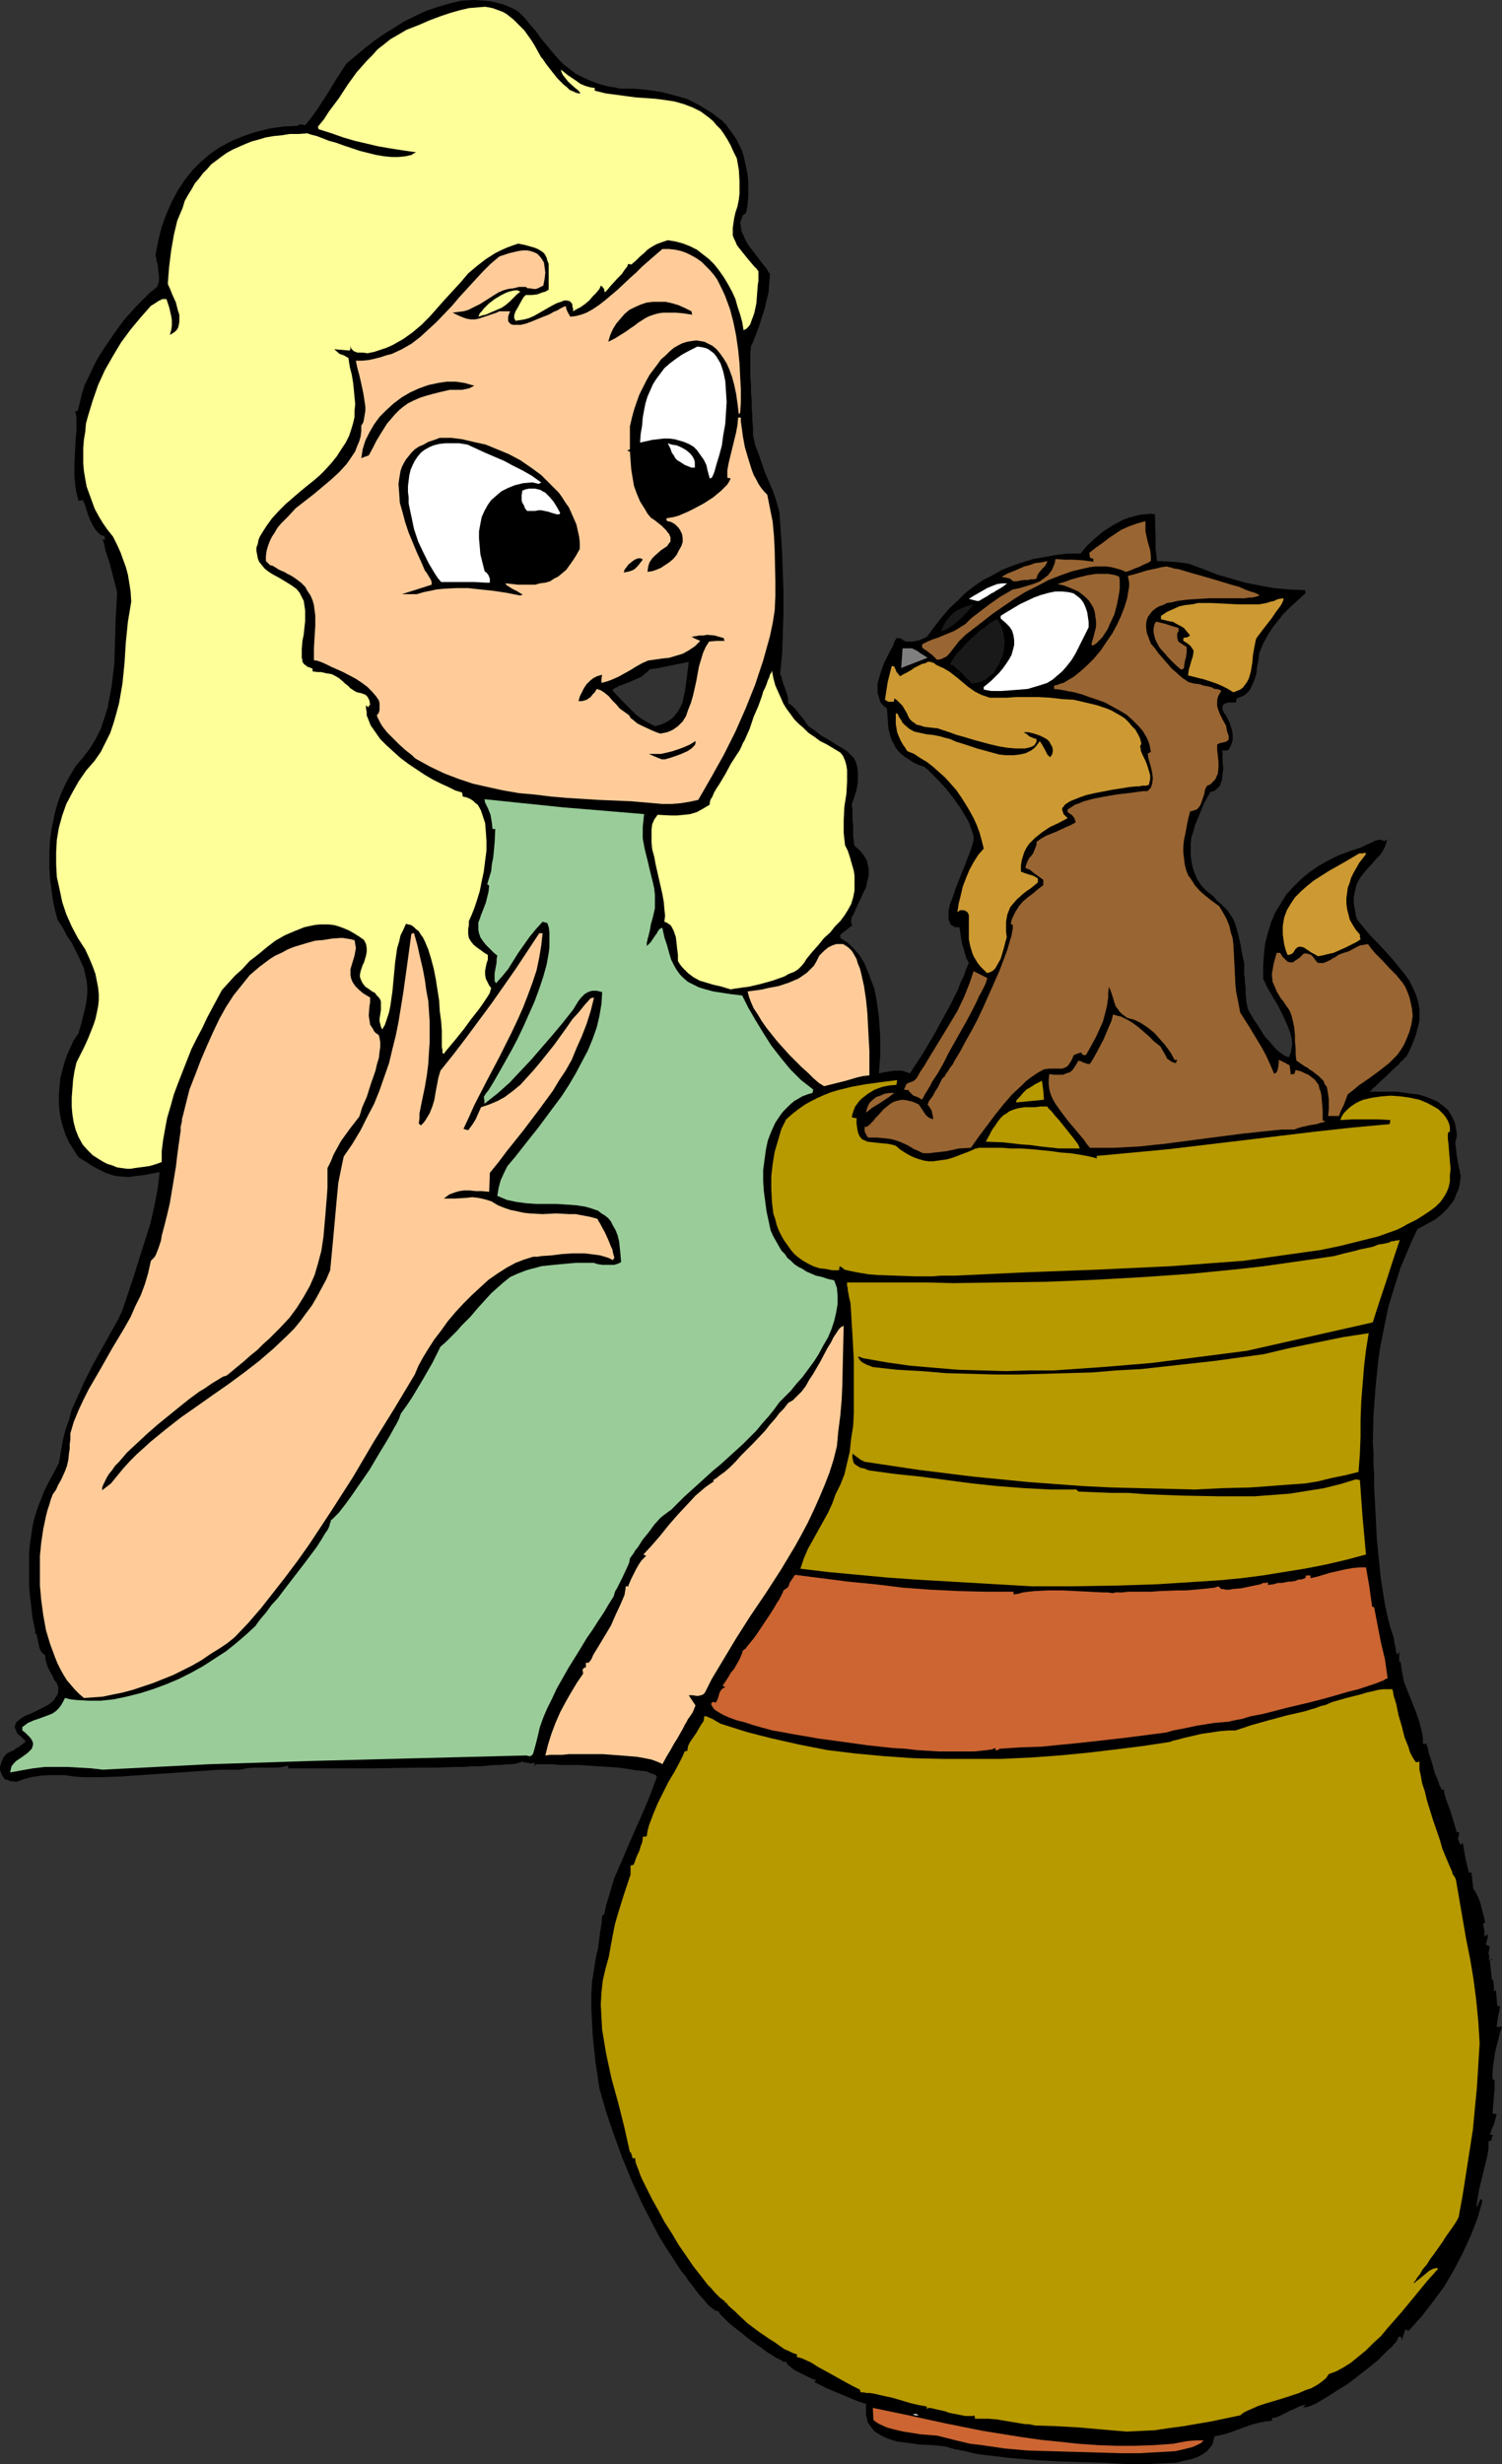 <?xml version="1.0" encoding="UTF-8" standalone="no"?>
<svg
   version="1.0"
   width="94.894mm"
   height="155.668mm"
   id="svg46"
   sodipodi:docname="Woman with Kitten.wmf"
   xmlns:inkscape="http://www.inkscape.org/namespaces/inkscape"
   xmlns:sodipodi="http://sodipodi.sourceforge.net/DTD/sodipodi-0.dtd"
   xmlns="http://www.w3.org/2000/svg"
   xmlns:svg="http://www.w3.org/2000/svg">
  <rect width="100%" height="100%" fill="#333333" stroke="none"/>
  <sodipodi:namedview
     id="namedview46"
     pagecolor="#ffffff"
     bordercolor="#000000"
     borderopacity="0.25"
     inkscape:showpageshadow="2"
     inkscape:pageopacity="0.0"
     inkscape:pagecheckerboard="0"
     inkscape:deskcolor="#d1d1d1"
     inkscape:document-units="mm" />
  <defs
     id="defs1">
    <pattern
       id="WMFhbasepattern"
       patternUnits="userSpaceOnUse"
       width="6"
       height="6"
       x="0"
       y="0" />
  </defs>
  <path
     style="fill:#000000;fill-opacity:1;fill-rule:evenodd;stroke:none"
     d="m 268.829,588.353 -5.331,-0.323 -5.493,-0.162 -5.654,-0.162 -5.654,-0.323 -5.493,-0.485 -5.493,-0.646 -2.585,-0.323 -2.585,-0.646 -2.585,-0.485 -2.262,-0.646 -1.454,-0.162 -1.616,-0.162 -3.231,-0.162 -3.393,-0.485 -1.616,-0.162 -1.616,-0.485 -1.292,-0.485 -1.292,-0.646 -1.292,-0.808 -0.808,-0.97 -0.808,-1.131 -0.162,-0.485 -0.162,-0.808 -0.162,-0.646 v -0.808 -0.808 -0.97 l -1.616,-0.485 -1.616,-0.646 -3.07,-1.293 -3.07,-1.293 -2.908,-1.454 0.323,-0.485 -0.969,-0.323 -0.969,-0.485 -2.262,-1.131 -0.969,-0.485 -0.808,-0.646 -0.808,-0.646 -0.323,-0.646 h -0.646 l -0.646,-0.485 -1.131,-0.485 -0.969,-0.646 -1.292,-0.808 -1.292,-0.97 -2.746,-1.939 -2.585,-2.101 -1.292,-0.97 -1.131,-0.97 -0.808,-0.808 -0.808,-0.808 -0.485,-0.485 -0.162,-0.323 v -0.162 l -0.485,-0.162 -0.485,-0.162 -0.646,-0.485 -0.646,-0.485 -0.646,-0.646 -0.646,-0.808 -1.454,-1.616 -1.292,-1.778 -0.646,-0.808 -0.646,-0.808 -0.323,-0.646 -0.485,-0.485 -0.323,-0.485 -0.323,-0.323 -1.777,-2.747 -1.777,-2.747 -1.616,-2.585 -1.454,-2.747 -2.746,-5.333 -2.423,-5.333 -2.262,-5.494 -1.939,-5.333 -1.939,-5.656 -1.616,-5.656 -0.485,-3.232 -0.485,-3.232 -0.646,-6.302 -0.162,-3.232 -0.162,-3.07 v -3.232 l 0.162,-3.07 0.646,-4.04 0.323,-2.101 0.485,-1.939 0.485,-3.878 0.323,-1.939 0.162,-1.939 0.162,-0.162 0.323,-0.162 0.485,-2.262 0.646,-2.101 1.292,-4.363 1.777,-4.04 1.777,-4.201 1.777,-4.04 1.777,-4.04 1.616,-3.878 1.454,-4.04 -0.323,-0.323 -0.323,-0.162 -0.485,-0.162 -0.485,-0.162 -0.646,-0.323 -0.808,-0.162 -1.777,-0.162 -1.939,-0.323 -2.262,-0.323 -2.423,-0.162 -2.423,-0.162 -4.847,-0.323 h -2.262 -2.262 l -1.777,-0.162 h -1.616 -0.808 -0.485 -0.969 l -0.162,0.162 -0.162,0.485 v -1.131 l -0.323,0.162 -0.323,0.162 -0.969,-0.162 -0.969,-0.162 -0.323,-0.162 h -0.162 l -0.162,0.162 -0.646,0.162 -0.646,0.162 -0.969,0.162 h -1.131 l -1.454,0.162 h -1.454 l -1.777,0.162 -1.777,0.162 h -1.939 l -2.1,0.162 h -2.1 l -4.685,0.162 h -4.685 l -9.693,0.162 h -8.886 -2.1 -9.532 v -0.646 l -1.454,0.323 -1.616,0.162 h -2.908 -1.292 -1.454 l -1.292,0.162 -1.454,0.323 h -4.847 l -4.685,0.323 -9.532,0.646 -9.37,0.646 -4.524,0.162 h -4.685 l -2.1,-0.162 -2.1,-0.323 h -2.1 -1.939 l -1.939,0.162 -2.1,0.323 -1.777,0.485 -1.777,0.646 -0.808,-0.162 H 2.423 L 1.777,424.985 1.131,424.823 0.808,424.338 0.485,423.853 0.323,423.53 0.162,423.046 0,422.561 v -0.646 l 0.323,-1.131 0.485,-1.131 0.808,-0.97 0.969,-0.485 0.808,-0.323 0.485,-0.485 0.485,-0.162 0.808,-0.646 0.485,-0.323 0.485,-0.485 -0.646,-0.646 -0.646,-0.646 -0.646,-0.485 -0.323,-0.646 -0.162,-0.485 -0.162,-0.323 v -0.485 l 0.162,-0.323 0.162,-0.485 0.162,-0.162 0.808,-0.646 0.969,-0.646 1.131,-0.485 1.131,-0.485 1.292,-0.646 1.292,-0.646 1.131,-0.646 0.969,-0.808 0.646,-0.97 0.323,-0.485 0.162,-0.646 v -0.646 -0.646 l -0.162,-0.323 -0.162,-0.485 -0.646,-0.808 -0.485,-1.131 -0.323,-0.485 -0.323,-0.646 -0.485,-0.97 -0.323,-1.131 -0.162,-0.808 v -0.323 -0.323 L 10.178,394.767 9.693,394.121 9.37,393.313 9.209,392.505 9.047,391.697 8.886,390.889 8.724,390.243 8.401,389.919 V 389.273 l -0.162,-0.646 -0.162,-0.808 -0.162,-0.808 -0.162,-0.808 -0.323,-2.909 -0.323,-2.585 -0.162,-2.585 v -2.424 -2.424 -2.262 l 0.162,-2.101 0.323,-2.101 0.323,-2.262 0.485,-2.101 0.646,-2.101 0.808,-2.101 0.808,-2.101 1.131,-2.262 1.131,-2.101 1.292,-2.424 0.485,-2.747 0.485,-2.747 0.646,-2.585 0.808,-2.262 0.646,-2.424 0.969,-2.101 1.939,-4.363 2.1,-4.201 2.262,-4.04 2.423,-4.363 1.292,-2.262 1.131,-2.424 2.746,-8.241 2.585,-8.241 1.292,-4.04 0.969,-4.201 0.808,-4.201 0.485,-4.04 -1.777,0.323 -1.616,0.323 -1.292,0.162 -1.292,0.162 -1.131,0.162 h -0.969 l -1.939,-0.162 -0.969,-0.162 -0.969,-0.323 -0.969,-0.323 -0.969,-0.485 -1.292,-0.646 -1.131,-0.646 -1.454,-0.97 -1.616,-0.97 -1.131,-1.778 -1.131,-1.778 -0.808,-1.778 -0.646,-1.939 -0.485,-1.778 -0.323,-1.939 -0.162,-1.939 v -1.939 l 0.162,-1.939 0.162,-1.939 0.485,-1.939 0.485,-1.778 0.646,-1.939 0.808,-1.778 0.808,-1.778 1.131,-1.616 0.646,-2.262 0.485,-1.939 0.485,-1.939 0.323,-1.778 0.162,-1.616 v -1.616 l -0.162,-1.454 -0.323,-1.454 -0.323,-1.454 -0.646,-1.454 -0.646,-1.454 -0.808,-1.616 -0.808,-1.616 -1.131,-1.616 -0.969,-1.939 -1.292,-1.939 -0.646,-2.424 -0.485,-2.424 -0.323,-2.424 -0.323,-2.424 -0.162,-2.424 v -2.262 -2.424 l 0.162,-2.262 0.323,-2.424 0.485,-2.262 0.485,-2.262 0.646,-2.262 0.808,-2.101 0.969,-2.101 1.131,-2.101 1.292,-2.101 1.777,-2.101 1.616,-2.101 1.454,-2.424 1.131,-2.262 0.808,-2.424 0.808,-2.585 0.485,-2.585 0.485,-2.585 0.323,-2.747 0.323,-2.585 0.323,-10.988 0.323,-5.333 v -0.646 l -0.162,-0.97 -0.485,-1.778 -1.131,-4.363 -0.646,-1.939 -0.323,-0.97 -0.162,-0.808 -0.162,-0.808 -0.162,-0.485 -0.162,-0.485 v -0.162 h 0.162 l 0.323,0.162 v -0.162 -0.323 -0.162 l -0.162,-0.323 -0.646,-0.162 -0.485,-0.323 -0.323,-0.323 -0.485,-0.485 -0.808,-1.293 -0.646,-1.293 -0.485,-1.293 -0.485,-1.454 -0.323,-1.131 -0.323,-0.485 v -0.323 l -1.131,0.162 -0.323,-1.293 -0.323,-1.454 -0.162,-1.454 -0.162,-1.454 v -3.232 l 0.162,-3.232 0.162,-3.07 0.162,-1.293 v -1.293 -1.293 -0.97 l -0.162,-0.808 -0.162,-0.485 0.646,-0.162 0.485,-1.939 0.485,-2.101 0.646,-2.101 0.969,-1.939 0.969,-2.101 0.969,-1.939 1.292,-2.101 1.292,-1.939 2.585,-3.717 1.454,-1.939 1.454,-1.616 1.616,-1.778 1.454,-1.454 1.454,-1.454 1.616,-1.293 0.162,-0.162 0.162,-0.323 0.162,-0.485 0.162,-0.485 v -1.293 l -0.162,-1.293 -0.162,-1.454 -0.323,-1.131 V 61.566 L 37.158,61.243 V 60.92 60.758 l 0.646,-3.393 0.808,-3.232 1.131,-3.07 1.292,-2.909 1.454,-2.747 1.616,-2.424 1.939,-2.424 1.939,-1.939 2.262,-1.939 2.423,-1.616 2.746,-1.454 2.746,-1.131 2.908,-0.97 3.231,-0.808 3.231,-0.485 3.554,-0.162 0.323,-0.323 h 0.485 0.323 l 0.646,0.162 1.454,-1.778 1.292,-1.778 2.423,-3.717 2.262,-3.717 2.423,-3.717 1.939,-1.616 2.1,-1.778 2.262,-1.778 2.262,-1.616 2.585,-1.616 2.585,-1.616 2.585,-1.293 2.746,-1.293 2.908,-0.97 2.746,-0.808 2.746,-0.646 L 113.089,0 l 2.746,0.162 1.454,0.162 1.292,0.323 1.292,0.323 1.292,0.485 1.454,0.646 1.131,0.646 1.616,1.616 1.292,1.616 1.292,1.454 1.131,1.616 2.262,2.747 2.1,2.424 1.292,1.293 1.292,0.97 1.454,1.131 1.616,0.808 1.777,0.808 2.1,0.808 2.423,0.646 1.292,0.162 1.292,0.323 h 3.554 l 3.231,0.323 3.231,0.485 3.07,0.808 2.908,0.808 2.585,1.293 2.423,1.454 1.292,0.808 0.969,0.808 1.131,0.808 0.969,0.97 0.808,1.131 0.808,1.131 0.808,1.131 0.646,1.293 0.646,1.293 0.485,1.454 0.323,1.454 0.323,1.454 0.323,1.616 0.162,1.616 v 1.778 1.778 l -0.162,1.939 -0.323,1.939 -0.323,0.323 -0.485,0.323 -0.323,0.808 -0.323,0.97 0.162,0.97 0.162,1.131 0.485,0.97 0.485,1.131 0.646,1.131 1.616,2.101 1.454,1.939 0.646,0.808 0.646,0.808 0.485,0.808 0.323,0.485 -0.162,2.262 -0.162,2.101 -0.485,1.939 -0.485,2.101 -0.646,1.939 -0.646,2.101 -1.616,4.201 h -0.162 v 0.323 l -0.162,0.162 v 0.485 l -0.162,0.97 v 1.293 1.454 1.616 1.616 l 0.162,1.778 v 1.939 l 0.162,1.778 v 1.778 l 0.162,1.778 v 1.454 l 0.162,1.454 v 1.131 0.808 l 0.485,2.262 0.808,2.101 1.616,4.686 1.939,4.525 0.808,2.424 0.646,2.424 0.646,9.534 0.162,4.848 0.162,4.848 v 4.848 l -0.162,4.848 -0.162,4.848 -0.485,4.848 0.323,0.646 0.162,0.808 0.323,0.97 0.323,0.808 0.646,1.939 0.162,0.97 v 0.808 l 0.162,0.162 h 0.162 l 0.646,0.485 0.646,0.646 0.646,0.808 1.454,1.778 0.646,0.97 0.485,0.646 1.616,1.131 1.454,1.131 1.454,0.808 1.292,0.808 1.292,0.808 1.131,0.646 0.969,0.646 0.808,0.808 0.808,0.808 0.485,0.97 0.323,1.131 0.162,1.293 v 1.454 0.808 l -0.162,0.97 -0.162,0.97 -0.323,0.97 -0.323,1.131 -0.485,1.293 0.162,1.454 v 1.454 1.131 l 0.162,1.131 v 0.808 0.808 0.485 0.646 l 0.162,0.808 v 0.485 l 0.162,0.808 0.808,0.646 0.646,0.646 0.646,0.808 0.323,0.485 0.485,0.808 0.162,0.646 0.323,1.454 v 1.454 l -0.323,1.454 -0.323,1.454 -0.646,1.293 -0.646,1.454 -0.646,1.293 -0.485,1.131 -0.485,1.131 -0.485,0.808 -0.162,0.808 v 0.646 l 0.323,0.485 -1.454,1.131 -1.454,1.131 v 0.808 l 1.777,1.131 1.454,1.454 1.292,1.454 1.131,1.778 0.808,1.939 0.808,2.101 0.808,2.101 0.485,2.262 0.323,2.262 0.323,2.262 0.162,2.424 0.162,2.262 v 2.424 2.262 l -0.162,2.101 -0.162,2.101 0.808,-0.162 0.808,-0.162 1.939,-0.323 h 0.969 0.969 l 0.969,0.323 0.969,0.323 0.808,-1.293 0.969,-1.454 0.969,-1.454 0.969,-1.616 2.1,-3.555 3.877,-7.11 1.777,-3.555 0.646,-1.778 0.808,-1.616 0.485,-1.454 0.646,-1.454 -0.646,-1.293 -0.323,-1.131 -0.323,-1.131 -0.323,-0.97 -0.646,-4.04 h -0.646 -0.485 l -0.485,-0.323 -0.323,-0.162 -0.323,-0.485 -0.162,-0.485 -0.162,-0.485 v -0.485 -1.454 l 0.323,-1.616 0.646,-1.616 0.646,-1.939 1.454,-3.717 0.808,-1.939 0.646,-1.778 0.646,-1.616 0.485,-1.454 0.162,-0.646 0.162,-0.485 v -0.485 -0.485 l -0.323,-1.131 -0.808,-2.262 -0.646,-1.131 -1.454,-2.424 -1.616,-2.262 -1.777,-2.262 -1.777,-1.939 -1.777,-1.778 -0.808,-0.808 -0.808,-0.646 -1.454,-0.485 -1.292,-0.646 -0.969,-0.646 -0.969,-0.646 -0.808,-0.646 -0.808,-0.808 -0.485,-0.646 -0.485,-0.97 -0.485,-0.808 -0.323,-0.97 -0.485,-1.939 -0.162,-2.262 -0.162,-2.424 -0.969,-0.808 -0.646,-0.808 -0.323,-1.131 -0.323,-0.97 v -1.131 -1.131 l 0.323,-1.131 0.323,-1.131 0.808,-2.424 1.131,-2.262 1.131,-2.101 0.323,-0.97 0.485,-0.808 h 0.969 l 0.646,0.485 0.646,0.323 h 0.808 0.808 l 0.808,-0.162 0.808,-0.162 1.777,-0.808 1.777,-2.424 1.777,-2.262 1.777,-2.101 1.939,-1.778 1.939,-1.939 2.1,-1.616 2.1,-1.454 2.262,-1.131 2.262,-1.293 2.423,-0.97 2.423,-0.808 2.585,-0.808 2.746,-0.485 2.746,-0.485 2.746,-0.323 h 3.07 l 1.616,-1.939 1.939,-1.778 1.939,-1.616 2.262,-1.454 2.423,-1.293 1.292,-0.485 1.292,-0.323 1.131,-0.323 1.292,-0.162 1.454,-0.162 1.131,0.162 0.162,5.333 v 2.909 l 0.162,1.293 0.162,1.616 3.554,0.162 1.939,0.162 2.1,0.323 3.554,1.293 3.231,1.293 3.393,0.97 3.393,0.97 3.231,0.646 3.554,0.646 3.554,0.323 3.877,0.162 v 0.323 l 0.162,0.323 -1.939,1.778 -1.777,1.616 -1.616,1.616 -1.292,1.616 -1.292,1.616 -1.131,1.778 -1.131,2.101 -0.485,1.131 -0.485,1.293 -0.162,1.454 -0.323,1.616 -0.162,1.616 -0.485,1.616 -0.646,1.454 -0.323,0.646 -0.485,0.646 -0.485,0.485 -0.646,0.485 -0.808,0.323 -0.808,0.323 -0.162,0.485 v 0.485 h -0.808 -0.646 -0.485 l -0.485,0.162 -0.323,0.162 h -0.162 l -0.323,0.485 v 0.323 0.646 l 0.323,0.646 0.485,0.646 0.808,1.616 0.323,0.97 0.323,0.97 0.162,1.131 v 1.131 l -0.323,1.131 -0.646,1.293 -0.808,0.162 h -0.808 l 0.162,0.485 v 0.646 1.454 l 0.162,1.616 -0.162,1.454 -0.162,1.454 -0.323,0.808 -0.162,0.485 -0.485,0.485 -0.485,0.485 -0.485,0.323 -0.808,0.162 -1.454,2.585 -1.131,2.747 -1.131,2.747 -0.323,1.293 -0.485,1.454 -0.162,1.454 v 1.454 1.454 l 0.162,1.454 0.323,1.454 0.485,1.454 0.646,1.454 0.969,1.454 1.454,1.454 1.292,0.97 0.969,1.131 0.969,0.808 0.808,0.808 0.808,0.808 0.485,0.808 0.485,0.646 0.485,0.97 0.323,0.808 0.323,1.131 0.323,1.131 0.323,1.454 0.323,1.454 0.323,1.939 0.485,2.101 v 1.454 1.131 l 0.162,1.293 v 0.808 l 0.162,0.97 v 0.646 1.293 l 0.162,0.808 v 0.808 l 0.162,0.646 0.162,0.808 0.162,0.485 0.323,0.646 0.485,0.808 0.485,0.808 1.292,1.939 1.292,2.101 1.616,1.778 0.808,0.97 0.646,0.646 0.808,0.646 0.646,0.485 0.646,0.323 0.646,0.162 0.485,-1.131 0.162,-0.97 0.162,-1.131 -0.162,-1.293 -0.323,-1.293 -0.485,-1.293 -1.131,-2.585 -1.292,-2.585 -1.454,-2.424 -0.646,-1.131 -0.646,-1.131 -0.323,-0.808 -0.485,-0.808 v -3.07 l 0.162,-2.747 0.323,-2.747 0.646,-2.585 0.808,-2.585 0.969,-2.262 1.292,-2.101 1.292,-2.101 1.616,-1.778 1.939,-1.939 1.939,-1.616 2.1,-1.454 2.262,-1.293 2.585,-1.293 2.585,-0.97 2.908,-0.97 1.292,-0.646 1.454,-0.646 0.646,-0.323 0.646,-0.162 h 0.808 l 0.646,0.323 0.646,-0.485 -0.162,0.97 -0.323,0.808 -0.485,0.97 -0.646,0.97 -0.808,0.808 -0.808,0.97 -1.777,1.939 -0.808,0.97 -0.808,1.131 -0.646,1.293 -0.323,1.454 -0.323,1.454 v 1.778 l 0.162,0.808 0.162,0.97 0.162,0.97 0.323,0.97 1.616,1.939 1.616,1.939 1.777,1.778 1.616,1.778 1.616,1.778 1.454,1.778 1.454,1.778 1.292,1.778 0.969,1.939 0.808,1.939 0.485,1.939 0.162,1.131 v 1.131 1.131 l -0.162,1.131 -0.323,1.131 -0.323,1.293 -0.485,1.293 -0.485,1.293 -0.646,1.454 -0.808,1.454 -0.323,0.162 -0.323,0.485 -0.646,0.485 -0.485,0.646 -1.454,1.293 -1.454,1.454 -1.454,1.293 -0.646,0.646 -0.646,0.646 -0.485,0.323 -0.323,0.485 -0.323,0.162 v 0.162 h 3.07 3.231 l 3.554,0.485 1.616,0.162 1.616,0.485 1.616,0.646 1.454,0.646 1.292,0.97 1.131,0.97 0.808,1.293 0.808,1.616 0.162,0.808 0.162,0.808 0.162,0.97 v 1.131 l -0.162,0.162 v 0.323 l -0.162,0.485 v 0.646 l 0.162,1.131 0.162,1.454 0.485,2.747 0.323,1.293 v 0.485 l 0.162,0.323 -0.162,1.293 -0.162,1.131 -0.323,1.131 -0.485,0.97 -0.323,0.97 -0.485,0.808 -0.646,0.808 -0.485,0.646 -1.454,1.454 -1.616,1.293 -2.1,1.131 -2.1,1.131 -1.454,3.07 -1.292,3.07 -1.292,3.07 -0.969,3.07 -0.969,3.07 -0.969,3.232 -0.646,3.07 -0.646,3.232 -0.646,3.232 -0.485,3.232 -0.646,6.464 -0.485,6.625 -0.162,6.625 0.162,2.424 V 349.36 l 0.162,2.747 v 2.909 l 0.162,2.909 0.323,6.302 0.162,3.232 0.646,6.464 0.323,3.07 0.485,3.07 0.485,3.07 0.646,2.909 0.646,2.585 0.808,2.424 0.162,1.131 0.162,0.808 0.162,0.646 v 0.485 l 0.162,0.485 0.162,0.485 0.485,-0.646 v 2.424 l 0.323,-0.162 0.162,1.131 0.162,1.131 0.485,2.585 0.969,2.424 0.969,2.424 0.969,2.424 0.808,2.424 0.646,2.585 0.162,1.131 v 1.293 l 0.323,0.162 h 0.162 l 0.323,-0.162 0.162,0.485 0.162,0.485 0.323,1.454 0.485,1.454 0.485,1.616 0.485,1.778 0.646,1.454 0.485,1.454 0.323,0.485 0.162,0.485 0.485,-0.162 0.162,1.131 0.323,1.131 0.969,2.585 0.808,2.585 0.808,2.747 0.646,0.162 -0.162,0.808 -0.162,0.485 v 0.323 l 0.162,0.323 0.162,0.485 0.323,0.485 0.485,-0.485 0.646,3.717 0.808,3.393 h 0.646 v 0.646 l 0.162,0.485 v 0.808 l 0.162,0.808 v 0.646 l 0.162,0.646 0.162,0.162 0.162,0.162 0.162,0.323 0.162,0.323 0.485,0.97 0.485,1.293 0.646,2.585 0.323,1.131 0.162,0.97 -0.323,0.162 -0.162,0.162 0.162,0.808 0.162,0.808 v 1.454 l 0.323,-0.323 0.323,-0.162 0.162,-0.162 v 0.646 l -0.162,0.646 -0.162,0.646 -0.162,0.485 0.485,0.323 0.485,0.162 -0.162,0.808 -0.162,0.808 0.162,0.646 v 0.485 0.646 l 0.323,-0.162 0.162,-0.162 h 0.162 l 0.162,0.162 h -0.323 l -0.323,0.162 0.485,4.525 0.323,0.162 0.162,1.293 v 0.646 0.646 h 0.162 l 0.323,-0.162 0.162,1.778 0.162,1.939 h 0.323 l 0.323,0.162 -0.162,1.131 -0.323,1.293 -0.323,2.424 h 1.292 l -0.485,1.293 -0.323,1.454 -0.808,3.07 -0.485,3.232 -0.162,1.778 v 1.616 l 0.485,0.323 v 2.101 l -0.162,1.778 -0.162,1.939 -0.162,2.101 0.969,0.162 -0.323,1.293 -0.323,1.131 -0.485,1.131 -0.485,1.293 0.808,0.162 -0.323,0.485 v 0.162 l -0.162,0.646 -0.646,0.162 v 1.778 l -0.323,1.939 -0.969,3.878 -0.969,4.04 -0.323,1.939 -0.323,2.101 0.323,-0.323 0.162,-0.323 0.162,-0.485 0.162,-0.323 0.162,-0.485 0.485,0.485 -1.131,4.04 -1.616,4.201 -1.939,4.201 -2.1,4.04 -2.262,3.878 -2.746,3.717 -2.746,3.555 -3.07,3.393 -0.485,-0.162 -0.323,-0.162 -0.808,2.585 -0.162,-0.808 h -0.646 l -0.162,0.323 -0.162,0.485 -0.323,0.485 -0.485,0.485 -0.485,0.646 -0.646,0.485 -1.292,1.293 -1.454,1.454 -1.777,1.454 -3.716,2.909 -1.939,1.454 -1.939,1.131 -1.939,1.293 -1.616,0.97 -1.616,0.97 -0.646,0.323 -0.808,0.323 -0.485,0.162 -0.646,0.162 h -0.323 -0.323 l 0.323,-0.323 0.323,-0.323 -0.646,0.162 -0.969,0.323 -0.969,0.485 -1.131,0.485 -2.262,1.131 -1.131,0.485 -0.969,0.162 v 0.646 l -1.616,0.162 -1.616,0.323 -1.777,0.485 -1.777,0.646 -3.554,1.293 -1.777,0.485 -1.616,0.323 -0.162,0.646 -0.162,0.646 -0.162,0.646 -0.485,0.646 -0.808,0.97 -1.131,0.808 -1.292,0.646 -1.454,0.485 -1.616,0.323 -1.777,0.485 -3.554,0.162 -3.393,0.162 h -2.908 -1.292 z"
     id="path1" />
  <path
     style="fill:#cc6532;fill-opacity:1;fill-rule:evenodd;stroke:none"
     d="m 267.698,585.768 -5.493,-0.162 -5.493,-0.162 -5.654,-0.162 -5.654,-0.162 -5.493,-0.485 -5.493,-0.808 -2.746,-0.323 -2.746,-0.646 -2.585,-0.646 -2.585,-0.646 -1.939,-0.162 -2.1,-0.162 -1.939,-0.323 -2.1,-0.323 -2.1,-0.485 -1.777,-0.485 -1.777,-0.808 -0.808,-0.485 -0.646,-0.485 -0.162,-2.909 8.562,1.778 8.886,1.939 8.886,1.778 9.047,1.454 4.524,0.646 4.685,0.485 4.524,0.485 4.524,0.323 4.524,0.162 h 4.524 l 4.524,-0.162 4.524,-0.323 1.616,-0.323 1.777,-0.323 2.1,-0.162 h 1.777 l -0.646,0.646 -0.969,0.485 -1.131,0.485 -1.292,0.323 -1.292,0.323 -1.454,0.323 -2.746,0.162 -3.07,0.162 -2.746,0.162 z"
     id="path2" />
  <path
     style="fill:#b79900;fill-opacity:1;fill-rule:evenodd;stroke:none"
     d="m 268.99,580.597 -5.654,-0.485 -5.493,-0.485 -5.493,-0.323 -5.17,-0.162 -1.616,-0.323 h -0.808 l -0.969,-0.162 -1.939,-0.323 -1.939,-0.323 -1.939,-0.323 -1.939,-0.162 h -1.616 -1.616 v -0.323 l -0.162,-0.485 -0.323,0.162 h -0.485 -0.646 -0.646 l -1.616,-0.323 -1.616,-0.323 -0.808,-0.162 -0.808,-0.323 -1.454,-0.323 -1.454,-0.323 -0.646,-0.162 h -0.485 l -0.323,0.323 v -0.646 l -0.808,-0.162 -0.969,-0.162 -2.1,-0.485 -4.362,-1.293 -2.262,-0.485 -2.1,-0.485 -0.969,-0.162 h -0.808 l -0.808,-0.162 h -0.646 l -0.162,-0.646 -1.939,-0.97 -1.777,-0.97 -4.039,-2.262 -2.1,-1.131 -1.777,-1.131 -1.777,-0.808 -0.808,-0.323 -0.808,-0.162 v -0.646 l -0.969,-0.323 -0.969,-0.485 -1.131,-0.485 -1.131,-0.808 -1.131,-0.808 -1.292,-0.808 -2.585,-1.778 -2.585,-1.939 -2.1,-1.939 -0.969,-0.97 -0.969,-0.808 -0.646,-0.646 -0.485,-0.646 -0.323,0.162 0.162,-0.323 -0.646,-0.485 -0.646,-0.485 -0.646,-0.646 -0.646,-0.646 -0.808,-0.97 -0.808,-0.808 -1.616,-2.101 -1.777,-2.262 -1.777,-2.585 -1.777,-2.585 -1.616,-2.747 -1.777,-2.747 -1.454,-2.747 -1.454,-2.585 -1.292,-2.585 -1.131,-2.262 -0.485,-1.131 -0.323,-0.97 -0.323,-0.808 -0.323,-0.808 -0.162,-0.808 v -0.485 h -0.646 l -0.162,-0.646 -0.162,-0.485 -0.162,-0.323 h -0.162 l -0.646,-2.909 -0.646,-2.909 -1.454,-5.817 -1.616,-5.817 -1.292,-5.979 -0.485,-2.909 -0.485,-2.909 -0.162,-2.909 -0.162,-3.07 0.162,-2.909 0.323,-2.909 0.646,-2.747 0.808,-2.909 0.485,-2.747 0.485,-2.585 0.485,-2.424 0.646,-2.262 1.454,-4.686 0.808,-2.424 0.808,-2.424 v -2.101 l 0.323,-0.162 h 0.323 l 0.162,-0.323 0.162,-0.323 0.323,-0.97 0.323,-0.808 0.485,-0.97 0.323,-1.131 0.323,-0.808 0.162,-0.808 v -0.646 h 0.485 l 0.485,-0.162 0.162,-1.131 0.323,-1.293 0.969,-2.585 1.131,-2.747 1.292,-2.585 1.292,-2.585 1.454,-2.424 1.292,-2.424 0.646,-1.293 0.485,-1.131 0.646,-0.162 0.162,-1.131 0.485,-0.97 1.454,-2.101 1.131,-1.939 0.646,-0.97 0.162,-1.131 h 0.485 l 0.323,0.162 1.131,0.485 1.939,1.131 3.07,0.97 3.07,0.97 3.07,0.808 3.231,0.808 6.462,1.454 6.624,1.293 6.624,0.808 6.947,0.646 6.947,0.485 6.947,0.162 h 6.947 7.108 l 6.947,-0.323 6.785,-0.485 6.785,-0.646 6.785,-0.808 6.462,-0.808 6.462,-0.97 0.808,-0.323 0.808,-0.162 1.777,-0.485 2.1,-0.485 2.1,-0.485 2.262,-0.323 2.1,-0.323 2.1,-0.162 h 0.808 0.808 l 3.877,-1.293 4.039,-1.131 4.2,-1.131 4.2,-0.97 0.646,-0.162 0.969,-0.323 1.131,-0.323 1.292,-0.485 1.292,-0.323 1.454,-0.646 3.393,-0.97 3.231,-0.808 1.616,-0.485 1.454,-0.323 1.292,-0.323 1.292,-0.162 h 1.131 0.969 l 0.162,0.646 0.162,0.97 0.323,0.97 0.323,1.131 0.485,2.424 0.808,2.747 0.646,2.585 0.969,2.424 0.323,1.131 0.485,0.97 0.485,0.808 0.485,0.646 0.808,-0.162 v 0.323 0.97 0.646 l 0.162,0.646 0.162,0.808 0.323,1.778 0.646,1.939 0.485,2.101 1.454,4.686 1.616,4.686 0.646,2.262 0.808,1.939 0.808,1.939 0.646,1.454 0.162,0.646 0.323,0.485 0.323,0.485 0.162,0.485 0.808,4.686 0.808,4.686 0.808,4.686 0.969,4.848 0.808,4.848 0.646,5.009 0.485,5.009 0.323,5.171 -0.323,5.171 -0.323,5.333 -0.485,5.009 -0.485,5.171 -0.808,5.171 -0.808,5.171 -0.808,5.171 -0.969,5.332 -0.323,0.646 -0.485,0.808 -0.646,0.97 -0.808,1.131 -0.808,1.131 -0.808,1.293 -1.939,2.747 -0.969,1.293 -0.808,1.293 -0.969,1.131 -0.646,1.131 -0.646,0.808 -0.485,0.808 -0.323,0.323 v 0.162 0.162 l 0.162,-0.162 0.162,-0.162 0.808,-0.646 0.808,-0.646 1.777,-1.454 0.969,-0.485 h 0.323 l 0.323,-0.162 0.323,0.162 h 0.162 l -1.292,1.454 -1.454,1.616 -1.454,1.778 -1.454,1.778 -3.07,3.717 -3.393,3.878 -1.616,1.939 -1.777,1.616 -1.777,1.778 -1.777,1.454 -1.777,1.454 -1.777,1.131 -1.777,0.97 -1.777,0.646 -0.646,0.97 -0.969,0.808 -1.131,0.808 -1.454,0.808 -1.454,0.485 -1.454,0.646 -3.393,1.131 -3.231,0.97 -1.616,0.485 -1.454,0.485 -1.454,0.646 -1.131,0.485 -0.969,0.485 -0.808,0.646 -6.947,1.454 -6.624,1.131 -3.554,0.485 -3.231,0.485 -3.393,0.162 z"
     id="path3" />
  <path
     style="fill:#ffffff;fill-opacity:1;fill-rule:evenodd;stroke:none"
     d="m 218.746,576.719 -0.808,-0.162 0.485,-0.162 h 0.323 l 0.323,0.162 0.323,0.162 z"
     id="path4" />
  <path
     style="fill:#99cc99;fill-opacity:1;fill-rule:evenodd;stroke:none"
     d="m 2.423,423.207 0.162,-0.808 0.162,-0.646 0.485,-0.646 0.646,-0.646 1.454,-0.97 1.292,-0.97 0.485,-0.485 0.485,-0.485 0.162,-0.485 0.162,-0.646 -0.162,-0.646 -0.485,-0.808 -0.323,-0.323 -0.485,-0.485 -0.485,-0.485 -0.646,-0.485 v -0.808 l 0.646,-0.485 0.646,-0.485 1.454,-0.646 1.454,-0.485 1.292,-0.485 1.292,-0.485 0.646,-0.323 0.646,-0.485 0.646,-0.646 0.485,-0.646 0.485,-0.808 0.485,-0.97 1.292,0.323 1.454,0.162 2.908,0.162 h 2.908 l 3.07,-0.323 3.07,-0.646 3.231,-0.808 3.07,-0.97 3.07,-1.131 3.07,-1.293 2.908,-1.454 2.908,-1.616 2.746,-1.778 2.746,-1.778 2.423,-1.939 2.262,-1.939 2.1,-1.939 0.323,-0.323 0.323,-0.485 0.485,-0.646 0.485,-0.646 1.131,-1.293 1.292,-1.778 1.616,-1.778 1.454,-1.939 3.231,-4.201 1.616,-2.101 1.454,-1.939 1.454,-1.939 1.131,-1.778 0.969,-1.616 0.485,-0.646 0.323,-0.646 0.162,-0.485 0.162,-0.646 0.162,-0.323 v -0.323 l 0.323,-0.162 0.323,-0.323 0.323,-0.323 0.485,-0.485 0.485,-0.485 0.485,-0.646 1.131,-1.454 1.292,-1.778 1.454,-2.101 1.454,-2.101 1.454,-2.101 2.585,-4.363 1.292,-2.101 1.131,-1.939 0.969,-1.778 0.485,-0.808 0.323,-0.646 0.323,-0.646 0.162,-0.485 0.162,-0.485 0.162,-0.323 1.292,-1.778 1.292,-1.939 2.423,-4.04 2.423,-4.201 0.969,-1.939 0.969,-1.939 1.454,-1.293 1.292,-1.293 1.292,-1.293 0.969,-1.131 1.131,-1.131 0.969,-0.97 1.777,-2.101 1.616,-1.778 1.616,-1.778 1.454,-1.293 1.454,-1.293 1.616,-1.293 1.777,-0.808 2.1,-0.808 1.131,-0.323 1.292,-0.323 1.131,-0.323 1.454,-0.162 1.616,-0.162 1.616,-0.162 1.777,-0.162 1.939,-0.162 h 2.1 2.1 l 0.323,0.162 0.646,0.162 0.969,0.162 h 0.969 0.969 0.969 l 0.969,-0.323 0.646,-0.323 -0.162,-1.939 -0.162,-1.616 -0.162,-1.454 -0.323,-1.293 -0.485,-1.293 -0.646,-1.131 -0.485,-0.97 -0.646,-0.808 -0.808,-0.646 -0.808,-0.485 -0.808,-0.646 -0.969,-0.323 -0.969,-0.323 -1.131,-0.323 -2.1,-0.323 -2.262,-0.162 -2.423,-0.162 h -4.847 l -2.423,-0.162 -2.423,-0.323 -2.262,-0.485 -1.131,-0.485 -1.131,-0.485 0.162,-0.97 0.162,-0.97 0.485,-1.778 0.808,-1.778 0.808,-1.616 1.777,-2.101 1.777,-2.262 1.777,-2.262 1.939,-2.424 3.716,-5.009 1.939,-2.585 1.777,-2.747 1.616,-2.747 1.454,-2.747 1.454,-2.747 1.131,-2.747 0.969,-2.747 0.646,-2.747 0.485,-2.909 0.162,-2.747 -0.646,-0.162 -0.646,-0.162 h -0.485 -0.646 l -0.969,0.323 -0.808,0.485 -0.808,0.808 -0.646,0.808 -1.292,2.101 -2.423,3.07 -2.423,2.909 -5.17,5.979 -2.585,2.747 -2.585,2.747 -2.908,2.585 -3.07,2.424 v -0.808 l -0.162,-0.808 0.485,-0.808 0.646,-0.808 1.292,-2.101 1.292,-2.262 1.454,-2.585 1.454,-2.585 1.454,-2.747 1.454,-3.07 1.292,-2.909 1.292,-2.909 1.131,-3.07 0.969,-2.909 0.808,-2.909 0.485,-2.747 0.162,-1.293 v -1.293 -1.293 -1.131 l -0.162,-1.131 -0.323,-0.97 -1.131,-0.323 -1.616,1.778 -1.454,1.778 -2.746,3.878 -2.423,3.878 -1.454,1.778 -1.454,1.616 -0.323,-0.646 v -0.808 -0.97 l 0.162,-0.808 0.323,-1.778 v -0.808 l 0.162,-0.808 -0.808,-0.646 -0.646,-0.646 -1.131,-1.131 -0.808,-0.97 -0.646,-0.97 -0.323,-0.97 -0.162,-0.808 v -0.97 -0.808 l 0.323,-0.808 0.323,-0.97 0.323,-0.808 0.808,-2.101 0.323,-1.293 0.323,-1.293 0.162,-1.454 -0.162,-0.162 -0.162,-0.162 h -0.162 l 0.485,-1.616 0.485,-1.616 0.162,-1.616 0.323,-1.616 0.323,-3.393 0.162,-3.393 h -0.646 l -0.162,-1.454 -0.162,-0.97 -0.162,-0.97 -0.323,-0.808 -0.323,-0.808 -0.646,-1.293 -0.162,-0.808 4.685,0.485 4.685,0.485 9.37,0.97 9.693,0.808 9.693,0.808 -0.162,1.616 -0.162,1.454 v 1.454 1.293 l 0.485,2.585 0.646,2.585 0.646,2.747 0.646,2.585 0.323,1.454 0.162,1.454 v 1.616 1.616 l -0.323,1.454 -0.323,1.293 -0.323,1.131 -0.162,0.97 -0.162,0.808 -0.162,0.646 -0.162,0.646 -0.162,0.485 v 0.323 l -0.162,0.323 v 0.485 0.485 l 0.485,-0.485 0.485,-0.485 0.969,-1.454 0.485,-0.646 0.323,-0.646 0.485,-0.485 0.485,-0.162 0.485,2.262 0.646,1.939 0.485,1.778 0.485,1.616 0.646,1.293 0.646,1.131 0.808,1.131 0.969,0.97 0.969,0.808 1.292,0.646 1.292,0.646 1.616,0.485 1.777,0.485 2.1,0.323 2.1,0.323 2.746,0.323 1.454,2.909 1.777,3.07 1.777,2.909 1.939,3.07 2.262,2.909 2.262,2.747 2.585,2.585 1.454,1.131 1.454,1.131 -0.162,0.808 -1.131,0.323 -1.292,0.485 -1.939,1.131 -0.969,0.808 -0.808,0.808 -0.808,0.808 -0.646,0.808 -1.292,1.939 -0.969,2.101 -0.808,2.101 -0.485,2.262 -0.323,2.424 -0.323,2.424 v 2.585 l 0.162,2.424 0.323,2.424 0.323,2.424 0.485,2.262 0.485,2.262 0.646,1.454 0.646,1.131 0.646,1.131 0.646,1.131 0.808,0.808 0.646,0.97 0.808,0.646 0.808,0.808 0.969,0.646 0.969,0.485 0.969,0.646 1.131,0.485 1.131,0.485 1.454,0.323 1.454,0.485 1.454,0.323 0.646,1.778 0.162,1.939 v 1.939 l -0.323,1.939 -0.485,2.101 -0.646,1.939 -0.808,1.939 -1.131,1.939 -1.131,2.101 -1.131,1.778 -2.746,3.717 -1.454,1.616 -1.292,1.616 -1.454,1.454 -1.292,1.293 -1.292,1.778 -1.292,1.616 -1.454,1.616 -1.454,1.778 -3.231,3.232 -3.554,3.232 -1.777,1.616 -1.777,1.454 -3.554,3.232 -3.393,3.07 -3.07,3.07 -0.485,0.323 -0.646,0.485 -0.646,0.485 -0.808,0.646 -1.454,1.616 -1.292,1.778 -1.454,1.778 -1.131,1.778 -0.646,0.808 -0.485,0.808 -0.485,0.646 -0.323,0.485 -0.162,0.97 -0.485,1.131 -1.131,2.424 -1.131,2.262 -0.646,1.131 -0.323,1.131 -1.131,1.778 -1.131,1.939 -1.292,1.939 -1.454,2.262 -1.454,2.101 -1.454,2.424 -2.908,4.686 -2.746,4.848 -1.131,2.424 -1.131,2.262 -0.969,2.262 -0.808,2.262 -0.485,2.101 -0.485,1.939 -0.323,1.131 -0.162,0.646 -0.162,0.485 -0.162,0.323 -0.485,0.323 h -0.323 l -0.646,-0.162 -25.526,0.646 -25.203,0.646 -25.203,0.808 -12.601,0.646 -12.601,0.646 -2.746,-0.323 -2.908,-0.162 -2.746,-0.162 h -2.746 -2.746 l -2.746,0.323 -2.746,0.485 z"
     id="path5" />
  <path
     style="fill:#ffcc99;fill-opacity:1;fill-rule:evenodd;stroke:none"
     d="m 158.001,421.106 -1.131,-0.485 -1.292,-0.485 -1.616,-0.323 -1.777,-0.323 -1.939,-0.162 -1.939,-0.162 -4.362,-0.323 h -4.039 -2.1 -1.939 l -1.616,0.162 h -1.616 -1.292 l -1.131,0.162 0.646,-2.585 0.808,-2.585 0.969,-2.585 1.131,-2.585 1.292,-2.424 1.292,-2.262 1.454,-2.424 1.454,-2.101 -0.162,-0.97 0.162,-0.162 0.162,-0.162 0.162,-0.162 h 0.323 v -1.131 h 0.323 0.323 l 0.646,-0.808 0.485,-1.131 1.292,-2.101 1.454,-2.424 1.454,-2.424 1.131,-2.585 1.131,-2.424 0.485,-1.131 0.485,-1.131 0.162,-0.97 0.162,-1.131 h 0.646 v -0.323 l 0.162,-0.323 0.485,-1.131 0.485,-0.97 0.646,-1.293 0.646,-1.131 0.646,-0.97 0.646,-0.646 0.323,-0.323 0.162,-0.162 -0.323,-0.162 -0.323,-0.162 1.939,-2.101 2.1,-2.424 1.939,-2.424 2.1,-2.424 2.262,-2.424 2.1,-2.262 2.262,-1.939 1.131,-0.808 0.969,-0.646 -0.162,-0.323 0.323,-0.162 0.485,-0.323 0.808,-0.646 1.131,-0.808 1.292,-1.131 1.292,-1.293 1.292,-1.454 2.908,-2.909 2.908,-3.07 1.131,-1.454 1.292,-1.454 0.969,-1.293 0.969,-0.97 0.646,-0.808 0.485,-0.646 1.131,-0.646 0.969,-0.97 1.131,-1.131 0.969,-1.293 0.808,-1.454 0.969,-1.454 1.777,-3.07 1.616,-3.07 0.808,-1.293 0.646,-1.293 0.646,-0.97 0.646,-0.97 0.485,-0.485 0.646,-0.323 -0.162,6.948 -0.162,7.272 -0.162,3.555 -0.323,3.717 -0.485,3.717 -0.323,3.555 -0.808,3.232 -0.969,3.07 -1.131,2.909 -1.292,3.07 -1.292,2.909 -1.454,3.07 -1.454,2.747 -1.616,2.909 -3.393,5.656 -3.554,5.494 -3.716,5.494 -3.393,5.333 -1.939,3.232 -1.939,3.232 -1.939,3.232 -1.616,3.232 -0.485,0.485 -0.485,0.162 -0.646,0.162 h -0.323 l -0.969,-0.162 h -0.969 l 1.616,2.424 -0.323,0.808 -0.323,0.808 -0.646,0.97 -0.485,0.646 -0.323,0.646 -0.485,0.808 -0.485,0.97 -0.646,1.131 -0.646,1.131 -0.808,1.293 -0.808,1.454 -0.969,1.616 -0.969,1.778 z"
     id="path6" />
  <path
     style="fill:#cc6532;fill-opacity:1;fill-rule:evenodd;stroke:none"
     d="m 237.81,418.036 v -0.162 l -0.162,-0.485 -0.808,0.323 -1.131,0.162 -1.454,0.162 -1.616,0.162 h -1.939 -1.939 -2.262 -2.423 l -2.585,-0.162 -2.585,-0.162 -2.746,-0.323 -2.908,-0.162 -5.978,-0.646 -5.816,-0.808 -5.978,-0.808 -2.746,-0.485 -2.908,-0.485 -2.585,-0.485 -2.746,-0.485 -2.423,-0.646 -2.262,-0.646 -1.939,-0.646 -1.939,-0.485 -1.777,-0.646 -1.454,-0.646 -1.131,-0.646 -0.969,-0.646 -0.485,-0.646 -0.323,-0.646 0.162,-0.323 0.162,-0.162 h 0.485 l 0.323,0.162 0.485,-0.97 0.323,-1.131 0.162,-0.485 0.323,-0.485 0.323,-0.323 0.646,-0.323 -0.323,-0.162 -0.323,-0.162 0.323,-0.485 0.323,-0.485 0.646,-0.97 0.646,-1.131 0.808,-0.97 1.292,-2.262 0.485,-1.131 0.323,-0.97 0.162,-0.162 0.485,-0.323 0.485,-0.646 0.646,-0.808 0.808,-0.97 0.808,-1.131 1.616,-2.424 1.616,-2.424 0.808,-1.293 0.646,-1.131 0.646,-0.97 0.485,-0.97 0.323,-0.646 0.162,-0.485 0.485,-0.323 0.485,-0.323 0.323,-0.485 0.162,-0.646 0.323,-0.485 0.323,-0.485 0.323,-0.485 0.323,-0.485 6.301,0.808 6.301,0.808 6.624,0.646 6.624,0.808 6.624,0.485 6.624,0.323 6.624,0.162 h 6.462 v 0.646 l 1.131,-0.162 1.131,-0.323 1.292,-0.162 1.454,-0.162 3.231,-0.162 h 3.231 l 3.393,0.162 3.231,0.162 3.07,0.162 h 1.292 l 1.292,0.162 h 0.162 l 0.323,-0.162 h 0.162 0.485 1.131 l 1.292,-0.162 h 1.616 1.777 2.1 l 2.1,-0.162 4.2,-0.162 h 2.1 l 1.939,-0.162 1.777,-0.162 1.616,-0.162 1.454,-0.162 0.969,-0.323 0.323,0.323 0.323,0.323 h 0.485 l 0.646,0.162 h 0.808 l 0.808,-0.162 1.939,-0.162 3.877,-0.808 0.808,-0.162 0.646,-0.323 h 0.646 l 0.485,-0.162 v 0.646 l 1.292,-0.162 1.131,-0.323 h 0.969 l 0.808,-0.162 0.808,-0.162 h 0.646 l 0.969,-0.162 0.646,-0.323 h 0.646 l 0.969,-0.323 0.162,-0.323 v -0.323 h 1.131 v 0.646 l 1.454,-0.323 1.616,-0.485 1.616,-0.485 3.554,-0.808 1.777,-0.323 1.777,-0.162 h 1.454 l 0.808,4.686 0.646,4.686 0.485,0.162 0.808,4.201 0.808,4.201 0.969,4.04 0.323,2.262 0.323,2.262 -0.485,0.162 -0.485,0.323 -0.808,0.323 -0.808,0.323 -0.969,0.323 -0.969,0.323 -2.423,0.808 -2.585,0.646 -2.746,0.808 -2.908,0.808 -3.07,0.808 -6.139,1.454 -3.07,0.808 -2.585,0.646 -2.585,0.485 -1.131,0.323 -0.969,0.323 -0.969,0.162 -0.808,0.162 -0.808,0.162 -0.485,0.162 -1.939,0.162 -1.777,0.162 -4.039,0.646 -3.877,0.808 -1.777,0.323 -1.616,0.485 -5.008,0.646 -5.008,0.646 -10.016,1.131 -9.855,0.97 -4.847,0.162 -5.008,0.323 z"
     id="path7" />
  <path
     style="fill:#ffcc99;fill-opacity:1;fill-rule:evenodd;stroke:none"
     d="m 20.033,405.432 -1.131,-0.97 -0.969,-0.97 -0.969,-1.131 -0.969,-1.131 -0.808,-1.293 -0.808,-1.454 -0.646,-1.293 -0.646,-1.616 -1.131,-3.07 -0.969,-3.232 -0.646,-3.555 -0.485,-3.555 -0.323,-3.555 v -3.555 -3.555 l 0.323,-3.232 0.485,-3.232 0.646,-3.07 0.323,-1.293 0.485,-1.454 0.323,-1.131 0.485,-1.293 0.808,-1.131 0.485,-1.131 0.485,-0.808 0.485,-0.97 0.646,-1.454 0.485,-1.293 0.323,-1.454 0.162,-1.616 0.162,-0.97 v -1.131 l 0.162,-1.131 v -1.454 l 0.808,-2.747 1.131,-2.747 1.131,-2.424 1.292,-2.585 2.908,-5.009 2.746,-4.848 2.908,-4.848 1.454,-2.585 1.131,-2.585 1.292,-2.585 0.969,-2.585 0.808,-2.747 0.646,-2.909 0.323,-0.323 0.485,-0.485 0.323,-0.485 0.323,-0.808 0.323,-0.808 0.323,-0.97 0.323,-0.97 0.162,-1.131 0.646,-2.424 0.646,-2.585 0.646,-2.747 0.485,-2.909 0.969,-5.817 0.323,-2.747 0.323,-2.424 0.323,-2.262 0.162,-1.131 v -0.97 l 0.162,-0.646 0.162,-0.808 v -0.485 l 0.162,-0.485 0.808,-3.232 0.808,-3.232 1.454,-3.717 1.292,-3.393 1.454,-3.393 1.454,-3.232 1.454,-3.07 1.616,-2.909 1.777,-2.747 1.939,-2.424 1.939,-2.424 2.262,-1.939 1.292,-0.97 1.292,-0.97 1.292,-0.808 1.454,-0.646 1.454,-0.808 1.616,-0.646 3.231,-0.97 1.777,-0.485 1.939,-0.162 1.939,-0.323 2.1,-0.162 h 0.162 0.485 l 0.969,0.162 0.969,0.162 0.485,0.162 h 0.323 l 0.162,0.97 0.162,0.97 -0.323,1.778 -0.485,1.616 -0.485,1.616 v 0.646 0.808 l 0.162,0.808 0.323,0.808 0.646,0.97 0.808,0.808 1.131,0.97 0.808,0.485 0.808,0.485 v 1.131 l -0.162,0.97 -0.162,2.262 0.162,0.97 0.162,1.131 0.646,0.97 0.323,0.646 0.485,0.485 0.323,0.162 0.323,0.323 0.162,0.646 0.162,0.97 v 1.131 l -0.162,1.131 -0.162,1.454 -0.485,1.616 -0.323,1.454 -1.131,3.232 -0.969,3.07 -0.646,1.454 -0.485,1.131 -0.323,1.131 -0.323,0.97 -2.262,2.909 -2.1,2.909 -1.777,3.232 -0.646,1.616 -0.808,1.616 v 2.424 2.262 l -0.162,2.262 -0.162,1.939 -0.162,2.101 -0.162,1.778 -0.162,1.939 -0.162,1.778 -0.485,3.232 -0.808,3.07 -0.808,2.747 -1.131,2.585 -1.454,2.585 -1.616,2.585 -1.777,2.424 -2.262,2.424 -1.292,1.293 -1.292,1.293 -1.454,1.293 -1.454,1.454 -1.616,1.293 -1.616,1.454 -1.777,1.454 -1.939,1.616 -0.485,0.323 -0.646,0.162 -0.808,0.485 -0.808,0.485 -0.808,0.485 -0.969,0.646 -1.131,0.808 -1.131,0.646 -2.423,1.778 -2.423,1.939 -2.585,2.101 -2.585,2.101 -2.585,2.262 -2.423,2.262 -2.262,2.101 -1.939,2.262 -0.969,0.97 -0.646,0.97 -0.808,0.97 -0.485,0.808 -0.485,0.97 -0.323,0.646 -0.323,0.808 v 0.646 l 2.1,-1.616 1.454,-1.778 1.454,-1.778 1.616,-1.778 1.616,-1.616 3.393,-3.07 3.554,-2.909 3.716,-2.909 3.716,-2.585 3.877,-2.747 3.716,-2.585 3.716,-2.747 3.554,-2.747 3.554,-3.07 3.231,-3.07 1.616,-1.616 1.454,-1.778 1.292,-1.778 1.454,-1.939 1.131,-1.939 1.131,-2.101 1.131,-2.101 0.969,-2.262 0.323,-3.393 0.323,-3.393 0.646,-7.11 0.323,-3.555 0.323,-3.393 0.646,-3.232 0.646,-3.07 2.1,-3.07 1.939,-3.232 1.616,-3.232 1.616,-3.07 1.292,-3.232 1.131,-3.232 1.131,-3.232 0.808,-3.393 0.808,-3.232 0.646,-3.232 1.131,-6.948 0.969,-6.948 0.969,-7.11 0.323,-0.162 h 0.323 l 0.808,2.909 0.646,2.909 0.646,2.747 0.485,2.585 0.323,2.424 0.485,2.585 0.162,2.424 0.162,2.424 v 2.424 2.585 l -0.162,2.424 -0.162,2.747 -0.323,2.585 -0.485,2.909 -0.646,3.07 -0.646,3.232 v 1.131 l -0.162,1.293 0.485,0.485 0.646,-0.646 0.485,-0.646 0.485,-0.808 0.485,-0.808 0.646,-1.616 0.485,-1.616 0.323,-1.939 0.646,-3.393 0.485,-1.616 3.231,-4.04 3.07,-4.04 5.978,-8.08 5.654,-8.08 5.654,-8.564 h 0.323 0.485 l -0.323,2.909 -0.485,2.909 -0.646,3.07 -0.969,2.909 -1.131,3.07 -1.131,2.909 -1.292,2.909 -1.454,3.07 -2.908,5.817 -3.07,5.817 -2.908,5.656 -1.292,2.909 -1.292,2.747 0.485,0.162 0.646,0.162 0.969,-1.293 0.808,-1.293 0.646,-1.454 0.646,-1.454 0.969,-0.323 0.969,-0.323 1.939,-0.808 1.777,-0.97 1.939,-1.454 1.777,-1.454 1.616,-1.778 1.616,-1.778 1.616,-1.939 3.231,-4.04 2.908,-4.04 1.454,-2.101 1.616,-1.778 1.292,-1.616 1.454,-1.616 0.808,-0.162 -0.808,3.232 -0.969,3.07 -1.131,2.909 -1.292,2.909 -1.131,2.747 -1.454,2.585 -1.616,2.424 -1.454,2.424 -3.554,4.848 -3.554,4.686 -3.877,4.848 -1.939,2.585 -2.1,2.585 -0.162,4.525 -1.777,-0.162 h -1.454 l -1.454,-0.162 h -1.292 l -1.131,0.162 -1.131,0.323 -1.292,0.485 -0.646,0.485 -0.646,0.485 h 1.292 1.292 l 2.746,-0.162 1.454,-0.162 1.454,0.162 1.454,0.323 1.616,0.485 1.616,0.97 1.616,0.646 1.454,0.485 1.616,0.323 1.454,0.323 1.454,0.162 3.07,0.162 3.231,-0.162 3.07,0.162 h 1.616 l 1.616,0.323 1.777,0.323 1.777,0.485 0.162,0.323 0.162,0.323 0.323,0.485 0.323,0.646 0.808,1.454 0.808,1.778 0.646,1.616 0.323,0.646 0.162,0.808 0.162,0.646 0.162,0.485 -0.162,0.323 -0.162,0.323 -0.969,-0.485 -0.969,-0.323 -1.131,-0.323 -1.131,-0.162 -2.585,-0.323 h -2.746 l -2.585,0.162 -2.585,0.323 -2.423,0.162 -0.969,0.162 h -0.969 l -2.1,0.646 -2.1,0.808 -2.1,1.131 -2.262,1.454 -2.1,1.454 -1.939,1.778 -2.1,1.939 -1.939,1.939 -1.939,2.101 -1.777,2.101 -1.616,2.262 -1.616,2.101 -1.454,2.262 -1.292,2.101 -1.131,2.101 -0.808,1.939 -4.847,8.08 -5.008,8.08 -4.847,8.241 -5.17,8.08 -5.331,8.08 -2.746,3.878 -2.908,3.878 -2.908,3.717 -2.908,3.717 -3.07,3.555 -3.231,3.393 -1.777,1.454 -1.939,1.293 -2.1,1.293 -2.1,1.454 -2.262,1.293 -2.262,1.131 -2.262,1.131 -2.423,0.97 -2.423,0.97 -2.423,0.808 -2.423,0.808 -2.423,0.646 -2.423,0.485 -2.262,0.485 -2.262,0.162 z"
     id="path8" />
  <path
     style="fill:#b79900;fill-opacity:1;fill-rule:evenodd;stroke:none"
     d="m 246.372,378.77 -27.788,-1.616 -6.785,-0.485 -6.947,-0.646 -6.947,-0.646 -6.785,-0.808 0.808,-2.424 0.969,-2.262 2.423,-4.363 2.423,-4.363 0.969,-2.101 0.808,-2.262 1.131,-2.262 0.969,-2.424 0.646,-2.747 0.646,-2.747 0.323,-3.07 0.485,-3.07 0.162,-3.07 v -3.232 -6.302 -3.07 l -0.162,-2.909 -0.162,-3.07 -0.162,-2.585 -0.162,-2.747 -0.162,-2.424 -0.162,-0.646 -0.162,-0.646 -0.162,-0.97 -0.162,-0.808 v -0.485 l -0.162,-0.485 v -0.808 h 12.601 6.462 l 6.301,0.162 11.147,-0.162 11.309,-0.162 11.47,-0.485 11.632,-0.646 11.47,-0.808 11.47,-1.131 5.654,-0.646 5.654,-0.808 5.654,-0.808 5.493,-0.808 2.423,-0.646 2.1,-0.485 1.777,-0.485 1.616,-0.323 1.454,-0.323 1.131,-0.485 1.131,-0.162 0.808,-0.162 0.646,-0.162 0.646,-0.323 h 0.485 l 0.485,-0.162 h 0.485 l 0.485,-0.162 -1.616,4.848 -1.616,5.009 -1.616,4.848 -1.616,5.009 -30.049,6.787 -11.309,1.454 -11.47,1.454 -5.816,0.485 -5.816,0.485 -11.632,0.808 h -5.654 l -5.816,0.162 -5.816,-0.162 -5.654,-0.162 -5.816,-0.485 -5.654,-0.485 -5.654,-0.808 -5.493,-0.97 -0.485,-0.162 -0.323,-0.162 h -0.162 -0.323 l 0.323,0.485 0.323,0.485 0.646,0.485 0.969,0.485 0.485,0.162 0.808,0.323 5.816,0.646 5.816,0.323 5.816,0.485 5.816,0.162 5.816,0.162 h 5.816 l 5.816,-0.162 5.816,-0.162 5.816,-0.162 5.816,-0.485 5.978,-0.323 5.816,-0.646 11.632,-1.293 11.794,-1.616 6.139,-1.454 6.301,-1.293 6.301,-1.293 6.301,-0.97 -0.646,4.04 -0.485,4.201 -0.323,4.04 -0.323,4.04 -0.162,4.201 v 4.04 l -0.162,4.201 -0.323,4.363 -3.231,0.808 -3.231,0.646 -3.231,0.808 -3.07,0.485 -6.462,0.485 -6.624,0.485 -6.624,0.162 -6.624,0.323 -6.624,-0.162 -6.624,-0.162 -6.624,-0.162 -6.624,-0.323 -6.624,-0.485 -6.624,-0.485 -6.462,-0.646 -6.624,-0.646 -13.086,-1.616 -12.924,-1.939 -0.969,-0.485 -0.646,-0.485 -0.646,-0.485 -0.646,-0.485 v 0.97 l 0.162,0.808 0.162,0.485 0.323,0.323 0.485,0.323 0.808,0.485 0.969,0.162 0.646,0.323 0.646,0.162 5.978,0.808 6.139,0.646 12.278,1.616 6.139,0.646 6.301,0.485 6.301,0.323 h 6.139 l 0.485,0.485 3.877,0.162 4.039,0.162 h 4.039 l 4.2,0.323 8.562,0.323 8.724,0.162 h 4.362 4.362 l 4.2,-0.323 4.2,-0.323 4.039,-0.646 4.039,-0.646 3.877,-0.97 3.716,-1.131 0.969,0.162 0.646,8.888 0.808,8.888 -4.847,1.293 -4.847,1.131 -5.008,0.97 -5.008,0.808 -5.008,0.808 -5.008,0.646 -5.008,0.485 -5.008,0.323 -10.178,0.646 -10.178,0.323 -9.855,0.162 z"
     id="path9" />
  <path
     style="fill:#b79900;fill-opacity:1;fill-rule:evenodd;stroke:none"
     d="m 227.955,304.599 h -1.292 -0.646 -1.454 l -1.777,0.162 h -4.2 l -4.524,-0.162 -4.524,-0.162 -2.1,-0.162 -1.939,-0.323 -1.777,-0.323 -1.454,-0.323 -0.646,-0.162 -0.323,-0.323 -0.485,-0.323 -0.323,-0.162 -0.162,0.97 h -1.616 l -1.616,-0.323 -1.454,-0.162 -1.454,-0.485 -1.292,-0.646 -1.131,-0.646 -1.131,-0.808 -0.969,-0.808 -0.808,-0.97 -0.808,-1.131 -0.808,-1.131 -0.646,-1.131 -0.646,-1.293 -0.485,-1.293 -0.323,-1.293 -0.485,-1.454 -0.323,-2.747 -0.162,-3.07 v -3.07 l 0.323,-2.909 0.485,-2.909 0.808,-2.747 0.808,-2.747 1.131,-2.262 1.454,-1.293 1.454,-1.131 1.616,-1.131 1.454,-0.808 1.616,-0.808 1.454,-0.646 1.616,-0.646 1.616,-0.485 3.231,-0.808 3.554,-0.646 3.554,-0.485 3.877,-0.485 -0.162,1.131 -1.777,0.162 -1.616,0.323 -1.777,0.646 -1.616,0.97 -1.454,1.131 -0.646,0.646 -0.485,0.646 -0.485,0.646 -0.323,0.808 -0.323,0.97 -0.162,0.808 0.646,0.162 h 0.485 v 1.293 l 0.162,1.131 0.162,0.97 0.323,0.808 0.323,0.485 0.485,0.485 0.485,0.162 0.646,0.323 1.454,0.162 1.454,0.162 1.777,0.162 0.969,0.162 1.131,0.323 1.131,0.97 1.292,0.808 1.131,0.646 1.131,0.485 0.969,0.323 1.131,0.323 1.131,0.162 h 0.969 l 1.131,-0.162 1.131,-0.162 1.131,-0.162 1.131,-0.323 2.585,-0.97 1.292,-0.485 1.454,-0.646 0.323,-0.162 h 0.323 l 0.323,-0.162 h 0.646 0.646 0.646 1.777 1.939 l 2.1,0.162 h 2.423 l 2.423,0.162 4.847,0.485 2.262,0.323 2.262,0.162 2.1,0.323 1.777,0.323 1.454,0.323 0.646,0.162 0.323,0.162 v -0.646 l 8.724,-0.808 8.562,-0.808 17.61,-2.101 17.448,-2.101 8.886,-0.97 8.724,-0.808 0.162,-0.97 -3.07,-0.162 h -3.07 -2.908 l -2.908,0.162 0.323,-0.808 0.485,-0.808 0.646,-0.646 0.646,-0.646 0.646,-0.485 0.969,-0.646 0.969,-0.485 0.808,-0.323 2.1,-0.485 2.262,-0.323 2.262,-0.162 2.262,0.162 2.262,0.323 2.262,0.485 1.939,0.808 1.777,0.97 0.808,0.485 0.646,0.646 0.646,0.646 0.485,0.646 0.485,0.808 0.323,0.808 0.162,0.808 v 0.97 l -0.323,0.162 -0.162,0.323 v 1.293 l 0.162,1.293 0.162,2.101 0.162,1.939 0.162,1.778 -0.162,1.616 v 1.454 l -0.323,1.454 -0.485,1.131 -0.646,1.131 -0.808,1.131 -1.131,1.131 -1.292,0.97 -1.454,0.97 -1.777,1.131 -2.262,1.131 -1.131,0.646 -1.292,0.646 -4.524,1.616 -4.524,1.131 -4.524,1.131 -4.685,0.97 -9.209,1.293 -9.209,1.293 -8.724,0.646 -8.724,0.646 -17.286,0.808 -17.125,0.646 z"
     id="path10" />
  <path
     style="fill:#ffff99;fill-opacity:1;fill-rule:evenodd;stroke:none"
     d="m 30.372,279.068 -1.292,-0.162 -1.131,-0.162 -1.131,-0.485 -1.131,-0.323 -0.969,-0.485 -0.808,-0.485 -1.777,-1.131 -1.292,-1.293 -1.131,-1.293 -0.969,-1.778 -0.646,-1.616 -0.485,-1.778 -0.323,-1.939 -0.162,-1.939 v -2.101 l 0.162,-2.101 0.162,-2.101 0.323,-2.101 0.485,-2.101 0.969,-1.939 0.969,-1.939 0.808,-1.778 0.646,-1.616 0.646,-1.616 0.485,-1.454 0.323,-1.454 0.323,-1.616 0.162,-1.454 v -1.454 l -0.162,-1.616 -0.323,-1.616 -0.323,-1.616 -0.646,-1.778 -0.808,-1.939 -0.969,-2.101 -1.777,-2.747 -1.454,-2.747 -1.292,-2.909 -0.969,-2.909 -0.646,-3.07 -0.646,-2.909 -0.162,-3.07 v -2.909 l 0.162,-2.909 0.485,-2.909 0.808,-2.909 0.969,-2.747 1.454,-2.747 1.454,-2.585 1.777,-2.585 2.1,-2.424 1.454,-2.101 1.131,-2.262 1.131,-2.262 0.808,-2.424 0.646,-2.262 0.646,-2.424 0.808,-4.686 0.485,-4.848 0.323,-5.009 0.485,-4.848 0.808,-4.848 -0.162,-2.424 -0.323,-2.101 -0.323,-1.939 -0.485,-1.778 -0.646,-1.778 -0.646,-1.778 -0.808,-1.778 -0.969,-1.939 -1.292,-1.616 -1.131,-1.616 -0.969,-1.616 -0.969,-1.778 -0.646,-1.778 -0.646,-1.778 -0.646,-1.778 -0.323,-1.778 -0.323,-1.939 -0.162,-1.778 v -1.939 -1.778 l 0.162,-1.939 0.323,-1.939 0.162,-1.939 0.485,-1.778 1.131,-3.717 1.292,-3.717 1.616,-3.555 1.939,-3.393 1.939,-3.232 2.262,-3.07 2.423,-2.909 2.423,-2.747 0.808,-0.485 0.969,-0.646 0.969,-0.485 h 0.485 0.485 l 0.323,0.97 0.323,0.97 0.485,2.101 0.162,0.97 v 1.293 l -0.162,1.131 -0.323,1.131 0.808,-0.485 0.646,-0.485 0.485,-0.646 0.162,-0.646 0.162,-0.808 V 75.948 75.14 L 42.489,74.17 42.004,72.231 41.197,70.454 40.874,69.646 40.55,68.838 40.227,68.191 40.066,67.707 40.389,63.667 l 0.485,-3.878 0.646,-3.717 0.808,-3.393 1.292,-3.07 0.485,-1.616 0.808,-1.454 0.808,-1.293 0.808,-1.454 0.969,-1.131 0.969,-1.293 0.969,-0.97 0.969,-1.131 1.292,-0.97 1.292,-0.97 1.131,-0.808 1.454,-0.808 1.454,-0.646 1.454,-0.646 1.616,-0.646 1.777,-0.485 1.616,-0.485 1.939,-0.323 1.777,-0.162 1.939,-0.323 h 2.1 l 2.1,-0.162 0.969,0.323 1.292,0.323 1.292,0.485 1.616,0.646 1.777,0.485 1.777,0.646 3.877,1.293 1.939,0.485 1.939,0.485 1.939,0.323 1.777,0.162 h 1.616 l 1.616,-0.162 1.454,-0.323 0.485,-0.323 0.646,-0.323 -3.393,-0.485 -3.07,-0.485 -2.746,-0.485 -2.746,-0.646 -2.746,-0.646 -2.746,-0.808 -2.746,-0.97 -3.07,-0.97 -0.162,-0.485 v -0.162 l 1.454,-1.778 1.131,-1.778 2.423,-3.232 2.1,-3.232 2.1,-2.909 2.423,-2.747 1.292,-1.293 1.292,-1.454 1.454,-1.131 1.616,-1.293 1.939,-1.131 1.939,-1.131 2.908,-1.131 2.585,-1.131 2.585,-0.97 2.423,-0.808 2.262,-0.646 2.1,-0.485 1.939,-0.162 1.939,-0.162 1.777,0.323 1.777,0.646 0.808,0.323 0.808,0.485 0.808,0.646 0.808,0.646 0.808,0.808 0.808,0.808 0.969,0.97 0.808,1.131 0.808,1.131 0.808,1.293 0.808,1.454 0.808,1.454 0.323,0.323 0.323,0.485 0.323,0.485 0.485,0.646 1.131,1.454 1.292,1.616 1.454,1.454 0.808,0.646 0.646,0.646 0.808,0.323 0.646,0.323 0.646,0.162 h 0.485 l -0.485,-0.646 -0.808,-0.646 -1.616,-1.454 -0.646,-0.808 -0.646,-0.808 -0.323,-0.646 -0.162,-0.646 0.646,0.485 0.969,0.808 1.939,1.293 1.131,0.808 1.131,0.485 1.131,0.323 1.131,0.162 v 0.646 l 2.585,0.646 2.423,0.323 2.423,0.323 2.423,0.323 4.685,0.323 2.423,0.323 2.1,0.323 2.262,0.646 2.1,0.808 1.939,0.97 1.939,1.454 0.969,0.808 0.808,0.97 0.969,0.97 0.808,1.131 0.808,1.293 0.808,1.454 0.646,1.454 0.808,1.616 0.485,2.747 0.162,2.747 v 1.454 1.454 l -0.162,1.454 -0.323,1.616 -0.485,1.454 -0.323,1.454 -0.162,1.131 -0.162,1.131 v 0.97 0.808 l 0.323,0.808 0.323,0.646 0.323,0.808 0.485,0.646 0.646,0.808 0.646,0.808 0.646,0.808 0.808,0.97 0.969,1.131 0.485,0.485 0.485,0.646 v 0.646 0.808 0.808 l -0.162,0.97 -0.162,2.101 -0.162,2.262 -0.485,2.262 -0.323,0.97 -0.323,0.808 -0.323,0.97 -0.485,0.646 -0.485,0.485 -0.646,0.323 -0.323,-1.939 -0.485,-1.778 -0.646,-1.939 -0.485,-1.778 -0.808,-1.778 -0.969,-1.778 -0.969,-1.616 -1.131,-1.616 -1.131,-1.454 -1.292,-1.293 -1.454,-1.131 -1.454,-1.131 -1.616,-0.808 -1.616,-0.646 -1.777,-0.485 -1.939,-0.323 -1.454,0.485 -1.292,0.485 -1.131,0.646 -0.969,0.646 -0.808,0.808 -0.969,0.808 -0.969,0.97 -1.131,0.97 -0.646,-0.162 -0.162,0.162 -0.162,0.485 -0.646,0.808 -0.646,0.97 -0.969,0.97 -1.777,1.939 -0.646,0.808 -0.646,0.646 -0.162,-0.485 v -0.323 l -0.323,-0.323 -0.162,-0.323 h -0.162 l -0.162,-0.162 -0.323,0.808 -0.808,0.97 -0.808,0.808 -0.808,0.97 -0.969,0.808 -1.131,0.808 -0.969,0.485 -0.808,0.485 V 73.686 l -0.162,-0.485 v -0.485 l -0.162,-0.323 -0.485,-0.485 -0.646,-0.162 h -0.646 l -0.808,0.323 -0.969,0.323 -0.969,0.485 -2.262,1.293 -2.262,1.293 -1.131,0.485 -1.131,0.323 -0.969,0.162 -1.131,0.162 -0.162,-0.323 -0.162,-0.323 v -0.646 l 0.323,-0.97 0.485,-0.808 0.969,-1.778 0.485,-0.808 0.485,-0.485 h 1.292 l 1.454,-0.162 1.292,-0.485 0.646,-0.162 0.808,-0.485 v -1.293 -1.131 -2.909 -0.808 l -0.323,-0.808 -0.162,-0.646 -0.323,-0.646 -0.323,-0.485 -0.646,-0.485 -0.808,-0.485 -0.808,-0.323 -1.131,-0.323 -1.131,-0.323 -1.616,-0.323 -1.454,0.485 -1.292,0.485 -1.454,0.646 -1.292,0.646 -2.262,1.454 -2.1,1.616 -2.1,1.778 -1.777,2.101 -3.716,4.04 -3.716,4.201 -1.939,1.939 -2.1,1.778 -2.262,1.616 -2.585,1.454 -1.454,0.646 -1.454,0.485 -1.454,0.485 -1.616,0.323 -0.969,-0.162 H 85.948 85.301 L 84.978,84.027 84.494,83.866 84.17,83.543 83.847,83.219 83.686,82.573 v 0.646 l -0.162,0.485 -3.716,-0.323 1.292,1.131 0.969,0.323 1.131,0.646 0.323,2.101 0.485,1.939 0.323,1.939 0.162,1.616 0.162,1.778 0.162,1.616 -0.162,1.616 v 1.454 l -0.323,1.454 -0.485,1.616 -0.485,1.454 -0.808,1.616 -0.969,1.454 -1.131,1.778 -1.292,1.616 -1.616,1.778 -0.485,0.485 -0.646,0.646 -1.292,1.131 -0.808,0.646 -0.808,0.646 -1.777,1.454 -3.554,3.07 -1.616,1.616 -1.616,1.778 -1.292,1.778 -1.131,1.778 -0.485,0.808 -0.323,0.808 -0.162,0.97 -0.323,0.808 v 0.808 l 0.162,0.808 0.162,0.97 0.323,0.808 0.646,0.808 0.646,0.808 0.808,0.646 0.969,0.646 1.777,0.97 1.616,0.97 1.292,0.808 1.131,0.808 0.808,0.97 0.485,0.97 0.485,0.97 0.162,1.131 0.162,1.131 v 1.293 1.293 l -0.162,1.454 -0.162,1.616 -0.323,1.616 -0.162,1.939 v 2.101 l 0.162,0.485 v 0.485 l 0.485,0.646 0.323,0.162 0.323,0.323 0.485,0.162 0.808,0.323 v 0.646 l 1.131,0.162 h 0.808 l 0.808,0.162 0.646,0.162 1.131,0.162 0.969,0.485 0.808,0.485 0.969,0.808 0.485,0.485 0.646,0.485 0.323,0.323 0.323,0.323 0.969,0.646 0.646,0.323 0.808,0.162 0.485,0.162 0.485,0.162 0.485,0.323 0.323,0.485 0.323,0.646 0.162,0.97 -0.485,0.646 -0.485,-0.485 v 0.808 l 0.162,0.808 v 0.808 l 0.323,0.808 0.646,1.616 1.131,1.616 1.131,1.616 1.454,1.454 1.777,1.616 1.616,1.454 1.939,1.454 1.939,1.293 1.939,1.293 1.939,1.131 1.939,0.97 1.777,0.808 1.616,0.808 1.616,0.485 0.162,0.97 0.808,0.162 0.808,0.323 0.808,0.485 0.485,0.485 0.646,0.485 0.485,0.808 0.323,0.646 0.323,0.97 0.646,1.939 0.162,1.939 0.162,2.262 v 2.424 l -0.323,2.424 -0.323,2.585 -0.485,2.262 -0.485,2.424 -0.646,2.101 -0.646,1.939 -0.646,1.616 -0.646,1.454 v 0.97 l -0.162,0.808 v 0.646 0.646 l 0.162,0.97 0.485,0.808 0.646,0.808 0.808,0.646 1.131,0.808 0.646,0.485 0.808,0.485 v 1.131 l -0.323,0.97 -0.162,0.808 -0.162,0.808 v 0.97 l 0.162,0.97 0.485,0.97 0.323,0.646 0.485,0.646 -0.162,0.485 -0.162,0.646 -0.485,0.808 -0.646,0.97 -0.646,0.97 -0.808,1.131 -1.777,2.262 -1.777,2.424 -1.939,2.424 -0.808,0.97 -0.808,0.97 -0.808,0.97 -0.485,0.646 -0.323,-0.162 v -0.646 l -0.162,-0.808 v -1.939 -1.939 l -0.162,-2.262 -0.323,-2.424 -0.162,-2.585 -0.808,-5.171 -0.485,-2.424 -0.646,-2.424 -0.646,-2.101 -0.808,-1.939 -0.485,-0.97 -0.485,-0.646 -0.485,-0.808 -0.646,-0.485 -0.485,-0.485 -0.646,-0.485 -0.646,-0.162 -0.646,-0.162 -0.646,1.454 -0.646,1.293 -0.323,1.454 -0.485,1.616 -0.485,3.393 -0.646,6.948 -0.485,3.393 -0.323,1.616 -0.485,1.454 -0.485,1.454 -0.646,1.131 -0.323,-0.646 -0.162,-0.646 L 90.633,243.841 v -0.646 l 0.162,-0.97 0.162,-1.131 v -0.97 -0.97 l -0.162,-0.485 -0.323,-0.485 -0.485,-0.485 -0.485,-0.646 -0.646,-0.323 -0.646,-0.485 -0.969,-0.646 -0.646,-0.808 -0.323,-0.646 -0.323,-0.808 v -0.646 l 0.162,-0.808 0.485,-1.454 0.323,-0.646 0.485,-1.616 0.162,-0.97 v -0.808 l -0.162,-0.97 -0.485,-0.97 -1.131,-0.808 -1.292,-0.808 -1.131,-0.646 -1.131,-0.485 -1.292,-0.485 -1.131,-0.323 -1.292,-0.162 H 77.385 76.254 l -1.292,0.162 -2.262,0.485 -2.423,0.97 -2.262,0.97 -2.262,1.293 -2.1,1.616 -1.939,1.616 -2.1,1.616 -1.777,1.939 -1.777,1.616 -1.616,1.778 -1.454,1.616 -1.131,2.101 -1.131,2.101 -1.292,2.424 -1.131,2.424 -1.292,2.424 -1.292,2.585 -2.1,5.333 -1.131,2.909 -0.969,2.585 -0.808,2.909 -0.808,2.747 -0.485,2.585 -0.485,2.747 -0.323,2.585 v 2.585 l -0.808,0.323 -0.969,0.323 -1.131,0.323 -1.131,0.162 -1.292,0.162 -1.131,0.162 -0.969,0.162 z"
     id="path11" />
  <path
     style="fill:#996532;fill-opacity:1;fill-rule:evenodd;stroke:none"
     d="m 220.362,275.351 -0.969,-0.485 -1.131,-0.485 -0.808,-0.485 -0.808,-0.485 -1.454,-0.646 -1.292,-0.485 -1.292,-0.323 -1.292,-0.162 -1.777,-0.162 h -2.262 l -0.323,-0.485 -0.162,-0.323 -0.162,-0.323 -0.162,-0.323 v -0.485 -0.646 h 0.485 l 0.485,-0.323 0.485,-0.485 0.646,-0.646 0.485,-0.646 0.646,-0.646 1.292,-1.454 0.808,-0.646 0.808,-0.646 0.808,-0.485 1.131,-0.323 0.969,-0.162 1.131,0.162 1.292,0.323 0.808,0.323 0.646,0.323 0.646,0.97 0.646,0.97 0.323,0.485 0.485,0.485 0.485,0.323 0.808,0.323 v -0.646 l -0.162,-0.646 -0.162,-0.808 -0.485,-0.808 -0.485,-0.646 0.162,-0.323 0.162,-0.485 0.485,-0.646 0.485,-0.646 0.485,-0.97 0.646,-0.97 1.131,-2.262 0.485,-0.323 0.323,-0.646 0.485,-0.646 0.485,-0.808 0.646,-0.808 0.485,-0.97 1.292,-2.101 1.292,-2.424 1.454,-2.585 1.454,-2.747 1.292,-2.747 2.585,-5.817 1.292,-2.909 0.969,-2.585 0.969,-2.585 0.323,-1.131 0.323,-1.131 0.323,-0.97 0.162,-0.97 0.162,-0.808 v -0.808 l -0.485,-0.323 0.162,-0.808 0.323,-0.808 0.646,-1.293 0.808,-1.293 0.969,-1.131 1.131,-0.97 1.292,-0.97 1.131,-0.97 1.292,-0.97 v -1.293 l -1.131,-0.808 -1.131,-0.808 -0.969,-0.808 -0.485,-0.162 -0.485,-0.162 v -0.485 l 0.162,-0.485 0.323,-0.808 0.323,-0.646 0.485,-0.485 0.485,-0.646 0.323,-0.808 0.323,-0.808 0.162,-0.485 v -0.646 l 1.131,-0.808 1.131,-0.646 2.423,-0.97 2.423,-1.131 1.131,-0.485 1.131,-0.646 -0.162,-0.485 -0.162,-0.485 -0.485,-0.646 -0.646,-0.485 -0.485,-0.323 v -0.646 l 0.808,-0.485 0.969,-0.646 0.969,-0.323 1.131,-0.485 2.423,-0.646 2.585,-0.485 2.746,-0.485 2.746,-0.323 2.423,-0.323 1.131,-0.162 h 1.131 l 0.323,-0.323 0.485,-0.485 0.162,-0.485 0.162,-0.485 0.162,-1.293 -0.162,-1.293 -0.323,-1.454 -0.323,-1.131 -0.323,-1.131 v -0.485 l -0.162,-0.323 0.808,-0.485 -0.323,-1.778 -0.646,-1.616 -0.969,-1.616 -1.131,-1.293 -1.292,-1.293 -1.454,-1.293 -1.616,-0.97 -1.777,-0.97 -1.777,-0.97 -1.777,-0.646 -1.939,-0.646 -1.777,-0.646 -1.777,-0.485 -1.777,-0.323 -1.616,-0.323 -1.454,-0.162 v -0.808 l 0.808,-0.162 0.808,-0.323 0.646,-0.162 0.808,-0.485 1.616,-0.97 1.616,-1.293 1.616,-1.454 1.616,-1.616 1.616,-1.939 1.292,-1.939 1.454,-2.101 1.131,-2.101 0.969,-2.101 0.808,-2.101 0.646,-2.101 0.323,-1.939 0.162,-0.97 v -0.808 l -0.162,-0.808 -0.162,-0.808 1.292,-0.323 1.131,-0.323 2.1,-0.646 2.262,-0.485 1.292,-0.323 1.292,-0.162 0.323,0.162 h 0.323 l 0.485,0.162 0.485,0.162 1.131,0.162 1.616,0.485 1.616,0.485 1.777,0.485 3.877,1.131 3.716,1.131 1.777,0.485 1.454,0.646 1.292,0.485 1.131,0.323 0.323,0.162 0.323,0.162 0.323,0.162 v 0.162 l -0.323,0.162 -0.646,0.162 -0.646,0.162 h -0.808 l -0.969,0.162 h -0.969 -2.262 -5.17 l -2.746,0.162 -2.585,0.162 -2.423,0.323 -1.292,0.323 -1.131,0.162 -0.969,0.485 -0.969,0.323 -0.808,0.485 -0.808,0.646 -0.485,0.646 -0.485,0.646 -0.323,0.808 -0.162,0.97 v 0.97 l 0.162,1.131 0.485,1.293 0.485,1.293 0.969,1.131 0.808,1.131 2.1,2.424 1.131,1.293 1.292,1.131 1.292,1.131 1.454,0.97 1.292,0.323 1.292,0.162 0.969,0.323 0.808,0.162 0.808,0.162 0.485,0.162 0.485,0.323 h 0.485 l 0.646,0.162 0.323,0.162 0.162,0.162 -0.485,0.808 -0.323,0.646 -0.162,0.808 v 0.646 0.646 l 0.162,0.646 0.485,1.293 0.646,1.293 0.808,1.454 0.323,1.616 0.323,0.808 v 0.97 l -0.646,0.485 -0.646,0.162 -0.808,0.162 -0.646,0.323 v 1.293 l 0.162,1.454 0.162,1.454 v 1.293 l -0.162,1.454 -0.485,1.131 -0.323,0.485 -0.485,0.485 -0.485,0.485 -0.808,0.323 -0.485,0.97 -0.162,0.97 -0.323,0.97 -0.323,0.97 -0.323,0.808 -0.485,0.646 -0.323,0.323 -0.485,0.162 -0.485,0.162 -0.646,0.162 -0.485,1.939 -0.323,1.616 -0.323,1.778 -0.323,1.454 -0.162,1.616 v 1.454 l 0.162,1.293 0.162,1.454 0.323,1.293 0.485,1.293 0.808,1.131 0.808,1.293 1.131,1.293 1.292,1.131 1.616,1.293 1.777,1.293 0.969,1.616 0.808,1.454 0.646,1.616 0.323,1.454 0.485,1.616 0.162,1.454 0.162,3.07 0.162,3.232 0.162,3.232 0.162,1.616 0.323,1.616 0.323,1.616 0.323,1.778 1.131,1.778 1.131,1.778 0.969,1.616 1.939,3.232 0.969,1.778 0.969,2.101 0.969,2.262 h 0.162 0.162 l 0.323,-0.323 0.162,-0.323 0.162,-0.646 0.162,-1.131 v -0.808 l 0.323,0.162 0.485,0.162 0.162,0.162 0.485,0.162 0.485,0.323 0.646,0.323 0.323,2.262 0.323,-0.162 h 0.485 l 0.323,-0.97 1.292,0.323 0.969,0.485 0.808,0.323 0.808,0.646 0.646,0.485 0.969,1.293 0.162,0.808 0.323,0.808 0.162,0.808 0.162,1.939 0.162,1.939 v 2.262 h 0.323 l 0.323,0.162 h -0.162 l -0.162,0.162 -0.808,0.162 -0.969,0.323 -1.131,0.162 -2.262,0.485 -1.131,0.323 -0.808,0.323 h -3.07 l -3.07,0.323 -6.139,0.646 -12.44,1.616 -6.139,0.808 -6.139,0.646 -2.908,0.162 -3.07,0.162 h -2.908 -2.908 l -0.808,-0.97 -0.646,-0.97 -1.777,-2.101 -0.808,-0.97 -0.969,-1.131 -1.616,-2.101 -1.616,-2.262 -0.646,-1.131 -0.485,-1.131 -0.323,-1.131 -0.162,-1.293 v -1.131 l 0.162,-1.293 1.131,0.162 h 1.131 0.969 l 0.808,-0.323 0.969,-0.323 0.646,-0.646 0.646,-0.97 0.646,-1.131 0.323,0.162 h 0.323 l 0.485,0.323 0.646,0.162 0.323,0.162 h 0.646 l 0.808,-1.293 0.808,-1.454 1.616,-3.07 1.292,-3.07 0.646,-1.454 0.323,-1.454 1.131,0.323 0.808,0.162 1.616,0.808 1.292,0.808 1.292,0.97 1.131,0.97 1.292,1.131 1.292,1.293 1.454,1.131 0.646,1.131 0.646,1.131 0.323,0.646 0.646,0.485 0.485,0.323 0.969,0.323 0.162,-0.485 0.162,-0.323 h -0.485 -0.162 l -0.969,-1.778 -1.292,-1.778 -1.292,-1.454 -1.292,-1.454 -1.616,-1.293 -1.454,-0.97 -1.616,-0.808 -1.777,-0.485 -0.646,-0.485 -0.646,-0.485 -0.485,-0.485 -0.323,-0.485 -0.646,-0.808 -0.323,-0.97 -0.485,-1.616 -0.323,-0.97 -0.485,-1.131 -0.162,1.454 v 1.131 l -0.323,2.101 -0.485,1.939 -0.485,1.778 -0.808,1.778 -0.808,1.778 -1.131,2.101 -0.646,1.131 -0.646,1.131 h -0.646 l -0.323,-0.323 -0.162,-0.323 -0.969,0.323 -0.808,0.323 -0.323,0.808 -0.323,0.646 -0.323,0.485 -0.323,0.485 -0.323,0.323 -0.323,0.162 -0.808,0.323 h -0.808 -2.262 l -1.292,0.162 -1.454,0.808 -1.454,0.97 -1.292,0.97 -1.131,1.131 -2.262,2.101 -2.1,2.424 -1.939,2.424 -1.939,2.585 -1.939,2.585 -1.939,2.747 -2.908,0.162 -2.908,0.646 -1.454,0.162 -1.454,0.162 -1.292,0.162 z"
     id="path12" />
  <path
     style="fill:#b79900;fill-opacity:1;fill-rule:evenodd;stroke:none"
     d="m 252.835,274.22 -4.524,-0.485 -2.262,-0.323 -2.262,-0.162 -4.2,-0.485 -4.2,-0.162 0.808,-1.454 0.646,-1.293 0.808,-1.131 0.646,-0.97 0.646,-0.808 0.646,-0.646 0.808,-0.485 0.646,-0.485 0.808,-0.323 0.969,-0.323 0.808,-0.162 1.131,-0.162 h 1.131 1.292 l 1.292,-0.162 h 1.616 l 0.162,0.323 0.485,0.485 0.485,0.485 0.485,0.646 1.292,1.454 2.585,3.232 0.646,0.808 0.485,0.646 0.485,0.646 0.323,0.485 0.162,0.485 0.162,0.323 z"
     id="path13" />
  <path
     style="fill:#996532;fill-opacity:1;fill-rule:evenodd;stroke:none"
     d="m 317.78,266.464 h -0.323 -0.323 l 0.162,-1.616 v -2.424 l -0.162,-1.131 -0.162,-0.97 -0.162,-0.808 -0.485,-0.646 -0.323,-0.808 -0.485,-0.485 -0.646,-0.646 -0.646,-0.485 -0.808,-0.646 -0.808,-0.485 -0.323,-0.323 -0.646,-0.323 -0.969,-0.646 -1.131,-0.808 -0.162,-1.454 v -1.454 l -0.162,-1.616 v -1.616 l -0.162,-1.616 -0.323,-1.616 -0.323,-1.293 -0.485,-1.293 -0.808,-1.131 -0.646,-0.97 -0.646,-0.808 -0.485,-0.808 -0.485,-0.808 -0.323,-0.808 -0.646,-1.454 -0.162,-1.454 v -0.646 l 0.162,-0.808 0.162,-0.97 0.162,-0.808 0.323,-1.131 0.323,-1.131 h 0.808 l 0.646,0.97 0.646,0.646 0.485,0.485 0.646,0.162 h 0.646 l 0.646,-0.485 0.485,-0.323 0.485,-0.323 0.485,-0.485 0.485,-0.485 h 0.808 l 0.485,0.162 0.485,0.162 0.323,0.323 0.485,0.646 0.485,0.646 0.162,0.162 0.323,0.162 h 0.485 0.646 l 0.808,-0.323 0.969,-0.485 0.485,-0.323 0.646,-0.323 0.646,-0.485 0.808,-0.323 0.969,-0.323 0.646,-0.162 1.454,-0.808 0.646,-0.323 0.646,-0.323 0.969,-0.162 0.969,-0.162 0.808,1.131 0.969,1.131 1.777,1.778 1.616,1.778 1.616,1.616 1.454,1.778 0.646,0.97 0.485,1.131 0.485,1.293 0.323,1.293 0.323,1.616 0.162,1.616 -0.323,2.101 -0.485,1.778 -0.646,1.616 -0.646,1.454 -0.808,1.293 -0.808,1.131 -0.969,0.97 -0.969,0.97 -2.262,1.778 -2.423,1.778 -2.585,1.778 -1.131,0.97 -1.454,1.131 -0.485,1.293 -0.485,1.293 -0.646,1.293 -0.485,1.293 h -0.969 z"
     id="path14" />
  <path
     style="fill:#996532;fill-opacity:1;fill-rule:evenodd;stroke:none"
     d="m 206.791,265.656 0.323,-1.293 0.485,-0.97 0.808,-0.808 0.808,-0.646 0.969,-0.323 1.131,-0.485 1.131,-0.162 h 1.131 l -0.485,0.323 -0.808,0.646 -0.969,0.646 -0.969,0.646 -2.1,1.293 -0.808,0.646 z"
     id="path15" />
  <path
     style="fill:#b79900;fill-opacity:1;fill-rule:evenodd;stroke:none"
     d="m 242.657,263.232 v -0.323 l 0.162,-0.323 0.646,-0.646 0.808,-0.97 0.808,-0.808 1.131,-0.646 0.969,-0.646 0.969,-0.485 0.323,-0.162 0.323,-0.162 0.323,2.262 0.162,2.262 -3.231,0.323 z"
     id="path16" />
  <path
     style="fill:#996532;fill-opacity:1;fill-rule:evenodd;stroke:none"
     d="m 220.2,262.586 -1.131,-0.646 -0.485,-0.162 -0.485,-0.162 -0.646,-0.646 -0.323,-0.323 -0.162,-0.323 -1.131,-0.162 0.323,-0.646 0.162,-0.485 0.323,-0.323 0.323,-0.162 0.485,-0.162 0.485,-0.162 0.485,-0.323 0.485,-0.485 0.808,-1.454 0.969,-1.454 1.939,-3.232 4.039,-6.625 1.939,-3.232 1.616,-3.393 0.646,-1.616 0.646,-1.616 0.485,-1.454 0.485,-1.454 3.231,1.616 v 0.323 l -0.162,0.323 -0.162,0.646 -0.323,0.646 -0.323,0.646 -0.485,0.97 -0.485,0.808 -0.485,1.131 -1.131,2.262 -1.292,2.424 -2.908,5.171 -1.454,2.585 -1.292,2.585 -1.292,2.262 -0.646,0.97 -0.646,0.97 -0.485,0.97 -0.485,0.808 -0.485,0.808 -0.323,0.485 -0.323,0.646 -0.162,0.323 -0.162,0.162 z"
     id="path17" />
  <path
     style="fill:#ffcc99;fill-opacity:1;fill-rule:evenodd;stroke:none"
     d="m 196.775,259.354 -1.292,-0.808 -1.292,-1.131 -1.292,-1.293 -1.454,-1.293 -2.908,-2.909 -2.908,-3.232 -2.585,-3.232 -1.131,-1.616 -0.969,-1.616 -0.969,-1.454 -0.646,-1.454 -0.485,-1.293 -0.323,-1.293 2.423,-0.323 1.131,-0.162 1.292,-0.323 2.585,-0.485 2.423,-0.808 1.131,-0.485 1.131,-0.485 0.969,-0.646 1.131,-0.808 0.808,-0.808 0.808,-0.808 0.646,-1.131 0.646,-1.293 1.131,-1.131 0.969,-0.808 0.969,-0.485 0.969,-0.323 h 0.969 0.646 l 0.808,0.485 0.646,0.485 0.646,0.646 0.485,0.808 0.646,1.131 0.323,1.131 0.485,1.131 0.323,1.293 0.646,2.909 0.485,3.232 0.323,3.232 0.162,3.07 0.162,3.07 0.162,2.909 v 5.817 l -1.454,0.162 -1.454,0.323 -2.746,0.808 -1.292,0.323 -1.292,0.323 z"
     id="path18" />
  <path
     style="fill:#ffff99;fill-opacity:1;fill-rule:evenodd;stroke:none"
     d="m 174.48,236.246 -2.1,-0.646 -2.1,-0.485 -1.616,-0.485 -1.616,-0.485 -1.454,-0.808 -1.292,-0.97 -1.292,-1.293 -0.646,-0.808 -0.485,-0.808 v -1.454 l -0.162,-1.293 -0.162,-1.454 -0.162,-1.454 -0.485,-1.454 -0.485,-0.97 -0.323,-0.485 -0.485,-0.323 -0.485,-0.323 -0.485,-0.162 0.162,-1.454 -0.162,-1.616 -0.162,-1.778 -0.323,-1.778 -0.808,-3.555 -0.808,-3.555 -0.323,-1.778 -0.485,-1.778 -0.162,-1.616 v -1.616 -1.454 l 0.162,-1.293 0.485,-1.131 0.808,-1.131 3.07,0.162 h 1.616 l 1.616,-0.162 1.454,-0.162 1.616,-0.485 1.454,-0.808 1.616,-0.97 v -0.485 l 0.162,-0.646 0.485,-0.808 0.323,-0.808 0.646,-1.131 0.646,-0.97 1.454,-2.424 1.292,-2.424 1.454,-2.262 0.646,-0.97 0.485,-0.97 0.323,-0.808 0.323,-0.485 1.292,-2.909 0.969,-2.909 1.131,-2.585 0.808,-2.262 0.323,-1.131 0.485,-0.97 0.323,-0.808 0.323,-0.97 0.323,-0.646 0.162,-0.646 0.323,-0.485 0.162,-0.485 0.323,1.778 0.485,1.778 0.646,1.454 0.646,1.454 0.646,1.454 0.808,1.293 0.969,1.293 0.808,1.131 1.131,1.131 1.131,0.97 1.131,1.131 1.454,0.97 1.292,0.97 1.616,0.808 1.616,0.97 1.616,0.97 0.646,0.808 0.485,1.131 0.323,1.131 0.162,1.131 v 1.293 1.454 l -0.162,2.909 -0.485,3.07 -0.162,3.232 v 1.454 1.616 l 0.162,1.454 0.162,1.454 0.646,1.293 0.485,1.454 0.323,1.131 0.323,1.131 0.323,1.131 0.162,1.131 v 1.778 1.778 l -0.323,1.616 -0.485,1.616 -0.808,1.454 -0.808,1.293 -0.969,1.293 -1.292,1.293 -1.131,1.454 -1.454,1.293 -1.292,1.616 -1.454,1.616 -1.454,1.778 -0.485,0.808 -0.646,0.808 -0.808,0.808 -0.969,0.646 -1.292,0.485 -1.131,0.646 -2.746,0.97 -2.908,0.808 -2.746,0.646 -1.292,0.162 -1.131,0.162 -1.131,0.162 z"
     id="path19" />
  <path
     style="fill:#cc9932;fill-opacity:1;fill-rule:evenodd;stroke:none"
     d="m 235.71,232.368 -0.808,-0.808 -0.808,-0.808 -0.646,-0.808 -0.485,-0.808 -0.485,-0.808 -0.323,-0.808 -0.485,-1.616 -0.323,-1.616 v -1.939 -1.778 -2.101 l -0.323,-0.646 -0.485,-0.323 -0.323,-0.162 h -0.323 -0.323 -0.323 l -0.646,0.485 0.323,-2.101 0.485,-1.939 0.485,-2.101 0.808,-2.101 0.808,-1.939 0.969,-1.778 1.131,-1.778 1.292,-1.454 -0.485,-1.939 -0.485,-1.778 -0.646,-1.778 -0.808,-1.778 -0.969,-1.778 -0.969,-1.616 -1.131,-1.778 -1.131,-1.616 -1.292,-1.454 -1.292,-1.454 -1.454,-1.293 -1.454,-1.293 -1.454,-1.131 -1.616,-0.97 -1.454,-0.97 -1.616,-0.646 -0.485,-0.808 -0.485,-0.646 -0.646,-1.131 -0.485,-1.131 -0.323,-0.808 -0.162,-0.97 -0.162,-0.97 v -1.293 -1.293 l 0.485,0.162 0.323,0.808 0.485,0.646 0.323,0.646 0.485,0.485 1.131,0.97 1.131,0.646 1.454,0.323 1.454,0.323 1.616,0.162 1.616,0.323 1.131,0.323 1.292,0.323 1.454,0.646 1.616,0.485 3.393,1.131 3.554,0.97 1.777,0.485 1.616,0.162 h 1.777 l 1.454,-0.162 1.454,-0.323 0.646,-0.323 0.646,-0.323 0.646,-0.485 0.485,-0.485 0.485,-0.646 0.485,-0.646 0.162,0.323 0.323,0.485 0.646,1.131 0.646,1.293 0.323,0.323 0.323,0.323 0.485,-0.646 0.162,-0.646 v -0.646 l -0.162,-0.646 -0.323,-0.485 -0.323,-0.646 -0.485,-0.485 -0.485,-0.323 -1.292,-0.646 -1.454,-0.485 -1.292,-0.323 h -0.485 -0.646 l 0.485,0.323 0.323,0.162 0.485,0.485 0.808,0.323 0.323,0.162 0.646,0.162 v 0.646 l -0.162,0.323 -0.323,0.485 -0.485,0.323 -0.485,0.162 -0.485,0.162 -0.808,0.162 h -0.646 -1.616 l -1.939,-0.162 -1.939,-0.323 -2.1,-0.485 -4.2,-1.131 -2.1,-0.646 -1.777,-0.485 -1.777,-0.646 -1.454,-0.485 -0.485,-0.162 -0.485,-0.162 -0.485,-0.162 h -0.323 l -1.454,-0.162 -1.292,-0.162 -0.969,-0.323 -0.808,-0.162 -0.646,-0.485 -0.485,-0.323 -0.485,-0.485 -0.323,-0.485 -0.485,-1.131 -0.323,-0.485 -0.646,-1.131 -0.646,-0.646 -0.646,-0.646 -0.646,-0.485 -0.162,0.808 h -0.808 -0.485 l -0.808,-0.485 0.323,-2.101 0.323,-2.101 0.485,-1.939 0.485,-1.939 0.646,0.162 0.162,0.485 0.162,0.323 0.162,0.485 0.323,0.323 0.485,0.646 h 0.162 l 0.485,-0.323 0.323,-0.162 0.646,-0.323 1.131,-0.646 0.646,-0.485 0.646,-0.323 1.292,-0.646 0.808,-0.162 0.485,-0.323 h 0.646 l 0.485,0.162 0.485,0.162 0.323,0.323 0.969,0.485 0.808,0.323 1.616,0.97 1.454,1.131 2.908,2.424 1.616,1.131 1.616,0.808 0.969,0.323 0.969,0.323 h 1.939 2.1 l 2.262,-0.162 h 5.331 l 2.746,0.162 2.908,0.323 2.746,0.162 2.746,0.646 2.746,0.646 2.423,0.808 1.131,0.485 1.131,0.646 1.131,0.646 0.969,0.646 0.808,0.808 0.808,0.97 0.808,0.808 0.646,1.131 0.485,0.97 0.323,1.293 -0.162,0.323 -0.162,0.323 0.162,0.485 v 0.485 l 0.485,1.131 0.323,0.646 0.323,0.646 0.485,1.293 0.485,1.616 0.162,0.646 v 0.808 l -0.162,0.808 -0.162,0.646 h -0.162 l -0.485,0.162 h -0.323 -0.646 l -0.646,0.162 h -0.646 l -1.777,0.162 -1.939,0.323 -2.1,0.323 -4.2,0.808 -2.1,0.485 -1.777,0.646 -1.616,0.646 -0.646,0.323 -0.485,0.323 -0.485,0.323 -0.323,0.485 -0.323,0.323 v 0.485 l 0.162,0.485 0.162,0.485 0.485,0.485 0.485,0.485 -2.1,1.131 -2.1,0.97 -1.939,1.293 -1.616,1.293 -0.808,0.808 -0.646,0.646 -0.646,0.97 -0.485,0.97 -0.323,0.97 -0.323,1.131 -0.162,1.131 v 1.454 l 0.808,0.323 0.969,0.323 1.131,0.323 1.131,0.646 v 0.485 0.323 0.162 l -0.969,0.808 -0.808,0.646 -0.969,0.646 -0.808,0.646 -1.454,1.293 -1.131,1.293 -0.485,0.646 -0.323,0.808 -0.323,0.808 -0.162,0.808 -0.162,0.97 v 1.131 1.293 l 0.162,1.293 -0.323,1.131 -0.323,1.293 -0.808,2.747 -0.646,1.131 -0.646,1.131 -0.485,0.485 -0.485,0.323 -0.485,0.162 z"
     id="path20" />
  <path
     style="fill:#cc9932;fill-opacity:1;fill-rule:evenodd;stroke:none"
     d="m 314.71,228.328 -0.808,-0.485 -0.646,-0.323 -0.969,-0.646 -0.969,-0.646 -0.646,-0.162 h -0.646 l -0.646,0.485 -0.485,0.808 -0.323,0.323 -0.323,0.162 -0.485,0.162 h -0.323 l -0.485,-1.293 -0.323,-1.293 -0.162,-1.131 -0.162,-1.131 v -0.97 -1.131 l 0.162,-0.97 0.162,-0.97 0.646,-1.778 0.969,-1.616 0.969,-1.454 1.454,-1.454 1.454,-1.293 1.616,-1.293 1.777,-1.131 1.777,-1.131 3.716,-2.101 3.554,-2.101 h 0.808 l 0.646,-0.162 0.162,0.323 -1.616,2.101 -0.646,1.131 -0.646,1.131 -0.646,1.293 -0.323,1.131 -0.485,1.293 -0.162,1.293 -0.162,1.131 v 1.293 l 0.162,1.293 0.323,1.293 0.323,1.293 0.646,1.131 0.808,1.293 0.969,1.131 v 0.646 l 0.162,0.485 -0.969,0.646 -1.292,0.646 -1.292,0.646 -2.908,1.293 -1.454,0.323 -1.292,0.323 z"
     id="path21" />
  <path
     style="fill:#ffcc99;fill-opacity:1;fill-rule:evenodd;stroke:none"
     d="m 158.163,191.97 -7.432,-0.646 -3.877,-0.162 -3.877,-0.162 -7.755,-0.485 -3.716,-0.323 -3.877,-0.485 -3.716,-0.323 -3.716,-0.646 -3.716,-0.808 -3.554,-0.808 -3.393,-1.131 -3.393,-1.293 -3.393,-1.616 -3.231,-1.778 -0.485,-0.323 -0.646,-0.646 -1.454,-1.131 -1.616,-1.454 -1.454,-1.454 -1.454,-1.454 -1.131,-1.454 -0.485,-0.808 -0.323,-0.646 -0.323,-0.646 -0.162,-0.485 0.485,-0.646 0.162,-0.646 v -0.485 -0.646 -0.485 l -0.162,-0.646 -0.646,-0.97 -0.969,-1.131 -1.131,-1.131 -1.292,-0.97 -1.454,-0.97 -3.07,-1.616 -1.454,-0.646 -1.454,-0.646 -1.292,-0.646 -1.131,-0.485 -0.969,-0.323 h -0.485 l -0.162,-0.162 v -2.747 l 0.162,-2.747 0.162,-2.585 v -2.585 l -0.162,-1.131 -0.162,-1.293 -0.323,-1.131 -0.485,-1.131 -0.646,-0.97 -0.646,-1.131 -0.969,-0.97 -1.292,-0.97 -0.969,-0.646 -0.969,-0.485 -0.808,-0.485 -0.808,-0.323 -0.646,-0.323 -0.485,-0.323 -0.808,-0.485 -0.646,-0.162 -0.323,-0.323 -0.646,-0.646 v -1.131 l 0.162,-1.293 0.323,-1.131 0.485,-1.293 0.485,-0.97 0.646,-0.97 0.646,-1.131 0.808,-0.97 1.777,-1.778 1.777,-1.939 4.362,-3.393 4.039,-3.393 1.939,-1.778 1.777,-1.939 0.808,-1.131 0.646,-0.97 0.646,-0.97 0.485,-1.293 0.485,-1.131 0.323,-1.131 0.162,-1.293 v -1.293 l 0.485,-0.808 0.162,-0.808 0.162,-0.97 0.162,-0.97 V 97.116 L 87.078,95.985 86.755,93.884 86.271,91.622 85.786,89.521 85.301,87.744 85.14,86.936 84.978,86.128 h 1.454 l 1.616,-0.162 1.454,-0.323 1.292,-0.323 1.454,-0.485 1.292,-0.323 2.423,-1.131 2.262,-1.293 2.1,-1.616 1.939,-1.778 1.939,-1.778 3.716,-3.878 1.777,-2.101 1.777,-1.939 3.716,-4.04 1.939,-1.939 2.1,-1.778 2.423,-0.808 2.1,-0.485 1.131,-0.162 h 0.969 l 0.808,0.162 0.969,0.323 0.646,0.323 0.646,0.646 0.485,0.646 0.485,0.808 0.162,1.131 0.162,1.293 -0.162,1.454 -0.323,1.616 -0.646,0.323 -0.646,0.323 -0.485,0.162 h -0.485 l -0.969,-0.162 h -0.485 l -0.485,-0.323 h -1.616 l -1.292,0.323 -1.292,0.162 -1.131,0.323 -1.131,0.485 -0.808,0.485 -1.777,1.131 -1.777,1.131 -1.939,0.97 -0.969,0.485 -1.131,0.323 -1.292,0.162 -1.292,0.162 1.292,0.646 1.131,0.485 0.969,0.323 0.969,0.162 h 0.969 l 0.808,-0.162 1.454,-0.485 1.454,-0.485 1.454,-0.485 0.646,-0.323 h 0.808 0.808 0.969 l -0.323,0.808 -0.162,0.485 v 0.485 0.485 l 0.162,0.323 0.323,0.323 0.162,0.162 0.485,0.162 h 0.808 1.131 l 1.292,-0.323 1.292,-0.485 2.746,-1.131 1.292,-0.485 1.131,-0.646 1.131,-0.485 0.485,-0.323 0.323,-0.162 0.323,-0.162 0.323,-0.162 h 0.162 l 0.162,-0.162 0.162,0.646 0.162,0.485 0.162,0.323 0.162,0.323 0.485,0.808 1.292,-0.162 1.292,-0.323 1.292,-0.485 1.454,-0.808 1.454,-0.97 1.454,-1.131 3.07,-2.585 2.908,-2.747 1.454,-1.293 1.454,-1.454 1.292,-1.131 1.292,-1.131 1.131,-0.97 1.131,-0.97 h 1.616 l 1.454,0.162 1.454,0.323 1.292,0.485 1.292,0.646 1.131,0.646 1.131,0.808 0.969,0.97 0.969,0.97 0.969,1.131 0.808,1.131 0.646,1.293 0.646,1.293 0.646,1.454 1.131,3.07 0.808,3.07 0.646,3.232 0.485,3.393 0.323,3.232 0.162,3.232 0.162,3.07 v 2.909 l -0.162,2.585 -0.162,0.162 -0.162,0.162 -0.323,-2.585 -0.323,-2.262 -0.485,-2.262 -0.485,-1.778 -0.646,-1.778 -0.646,-1.454 -0.808,-1.293 -0.808,-1.131 -0.808,-0.97 -0.969,-0.808 -0.969,-0.485 -0.969,-0.485 -0.969,-0.162 -0.969,-0.162 -1.131,0.162 -0.969,0.162 -1.131,0.323 -0.969,0.485 -1.131,0.646 -0.969,0.808 -0.969,0.97 -1.131,0.97 -0.808,1.131 -0.969,1.293 -0.969,1.293 -0.808,1.454 -0.808,1.616 -0.808,1.616 -0.646,1.778 -0.646,1.939 -0.485,1.778 -0.485,2.101 v 5.494 l -0.323,0.162 h -0.323 l 0.323,0.323 h 0.323 l 0.162,2.262 0.162,2.101 0.323,1.939 0.323,1.939 0.646,1.778 0.808,1.939 1.131,1.778 0.646,1.131 0.808,0.97 0.969,0.646 0.808,0.646 0.808,0.646 0.646,0.646 0.485,0.485 0.323,0.485 0.323,0.323 0.162,0.485 0.162,0.323 v 0.485 0.485 l -0.485,0.646 -0.323,0.485 -1.454,0.97 -1.454,1.293 -0.646,0.646 -0.646,0.97 -0.323,0.97 -0.162,1.293 1.131,-0.162 0.969,-0.323 1.131,-0.485 0.969,-0.646 0.969,-0.646 0.969,-0.808 0.808,-0.97 0.485,-0.97 0.646,-1.131 0.323,-0.97 v -0.97 l -0.162,-0.97 -0.485,-0.97 -0.323,-0.485 -0.323,-0.323 -0.485,-0.485 -0.485,-0.323 -0.646,-0.323 -0.808,-0.162 -0.162,-0.323 v -0.323 l 0.808,-0.162 0.969,-0.162 1.131,-0.323 1.131,-0.485 1.131,-0.485 1.292,-0.646 2.423,-1.293 2.262,-1.454 0.969,-0.808 0.969,-0.808 0.808,-0.808 0.646,-0.646 0.485,-0.808 0.323,-0.646 -0.808,-0.162 v -1.778 l 0.323,-1.778 1.777,-7.272 0.323,-1.778 0.162,-1.778 h 0.646 v 0.97 l 0.162,1.131 0.162,1.131 0.162,1.293 0.485,2.585 0.808,2.747 0.808,2.585 0.485,1.293 0.646,1.131 0.485,0.97 0.646,0.97 0.808,0.97 0.646,0.646 0.646,3.232 0.646,3.232 0.323,3.555 0.162,3.393 0.162,7.272 v 3.555 l -0.162,3.393 -0.485,3.07 -0.646,3.07 -0.808,2.909 -0.808,2.909 -0.969,2.909 -0.969,2.909 -2.262,5.656 -2.423,5.494 -2.746,5.494 -3.07,5.494 -3.07,5.333 -2.262,0.485 -2.1,0.323 -2.1,0.162 z"
     id="path22" />
  <path
     style="fill:#000000;fill-opacity:1;fill-rule:evenodd;stroke:none"
     d="m 158.001,181.305 -1.616,-0.646 -1.454,-0.646 h 1.454 1.454 l 1.454,-0.323 1.292,-0.323 1.454,-0.485 1.292,-0.485 1.454,-0.646 1.292,-0.808 v 0.485 l -0.162,0.485 -0.323,0.323 -0.485,0.485 -0.969,0.646 -1.454,0.646 -1.292,0.485 -1.454,0.485 -1.131,0.323 h -0.485 z"
     id="path23" />
  <path
     style="fill:#000000;fill-opacity:1;fill-rule:evenodd;stroke:none"
     d="m 157.678,175.165 -0.969,-0.323 -1.131,-0.485 -2.423,-1.131 -0.969,-0.485 -0.969,-0.808 -0.646,-0.485 -0.162,-0.323 -0.162,-0.323 -1.131,-0.808 -1.131,-0.808 -0.808,-0.97 -0.969,-0.97 -0.808,-0.97 -0.969,-0.808 -0.969,-0.646 -0.969,-0.323 -0.485,0.808 -0.485,0.485 -0.485,0.646 -0.485,0.323 -0.485,0.323 -0.485,0.162 -0.646,0.162 h -0.808 l 0.323,-1.131 0.485,-0.97 0.485,-0.97 0.646,-0.97 0.808,-0.808 0.808,-0.646 0.969,-0.485 1.131,-0.323 -0.162,0.97 v 0.97 l 1.292,-0.323 1.292,-0.485 1.454,-0.646 1.454,-0.808 1.454,-0.808 1.292,-0.808 1.454,-0.808 1.454,-0.646 3.393,-0.485 1.616,-0.162 1.616,-0.485 1.616,-0.485 1.454,-0.808 1.454,-0.97 0.646,-0.646 0.646,-0.646 -1.131,-0.485 -0.969,-0.485 1.939,-0.323 h 0.969 l 0.808,-0.162 1.777,0.162 1.131,0.323 1.131,0.323 v 0.323 l 0.162,0.323 h -1.939 l -1.777,0.162 -0.808,1.293 -0.646,1.454 -0.485,1.616 -0.485,1.616 -0.323,1.778 -0.323,1.778 -0.808,3.555 -0.485,1.616 -0.646,1.616 -0.485,1.454 -0.808,1.293 -1.131,1.131 -1.131,0.808 -0.646,0.323 -0.808,0.323 -0.808,0.162 z"
     id="path24" />
  <path
     style="fill:#323232;fill-opacity:1;fill-rule:evenodd;stroke:none"
     d="m 156.386,173.387 -1.616,-0.808 -1.616,-0.97 -1.292,-0.97 -1.131,-1.131 -2.262,-2.262 -2.262,-2.424 0.162,-0.162 0.323,-0.323 0.485,-0.162 0.485,-0.323 1.292,-0.485 1.292,-0.485 1.454,-0.646 1.454,-0.646 1.131,-0.97 0.485,-0.323 0.323,-0.485 2.262,-0.323 2.262,-0.485 2.423,-0.485 2.423,-0.485 -0.323,2.585 -0.323,2.585 -0.323,2.262 -0.323,1.131 -0.162,1.131 -0.485,0.97 -0.485,0.97 -0.646,0.808 -0.646,0.808 -0.808,0.646 -1.131,0.646 -1.131,0.485 z"
     id="path25" />
  <path
     style="fill:#cc9932;fill-opacity:1;fill-rule:evenodd;stroke:none"
     d="m 294.516,165.308 -1.292,-0.808 -1.292,-0.646 -1.454,-0.646 -1.454,-0.485 -1.454,-0.485 -1.292,-0.323 -1.292,-0.323 -1.292,-0.323 0.162,-1.293 0.323,-1.131 0.323,-1.131 0.323,-0.97 0.162,-0.97 v -0.485 l -0.323,-0.485 -0.323,-0.485 -0.323,-0.323 -0.646,-0.485 -0.808,-0.485 v -0.646 l 0.323,-0.162 h 0.485 l 0.323,-0.162 0.485,-0.323 -0.808,-0.97 -0.646,-0.808 -0.808,-0.485 -0.969,-0.485 -0.808,-0.485 -0.969,-0.162 -1.939,-0.485 v -0.485 -0.323 l 1.454,-0.97 1.454,-0.646 1.454,-0.646 1.454,-0.323 1.616,-0.162 1.454,-0.323 h 3.07 l 3.231,0.162 3.231,0.162 h 3.393 1.616 l 1.777,-0.323 0.969,-0.323 0.808,-0.162 0.646,-0.323 0.485,-0.162 1.131,-0.162 v 0.323 l -0.162,0.485 -0.323,0.646 -0.323,0.485 -0.969,1.293 -0.969,1.454 -1.131,1.454 -1.131,1.454 -0.969,1.293 -0.485,0.646 -0.162,0.485 -0.162,0.808 -0.162,0.808 -0.323,1.778 -0.162,1.939 -0.323,1.939 -0.485,1.778 -0.485,0.97 -0.485,0.646 -0.485,0.646 -0.646,0.485 -0.808,0.323 z"
     id="path26" />
  <path
     style="fill:#ffffff;fill-opacity:1;fill-rule:evenodd;stroke:none"
     d="m 236.679,164.985 -1.777,-0.323 v -0.646 l 0.808,-0.646 0.969,-0.808 1.939,-1.939 0.808,-0.97 0.808,-1.131 0.646,-0.97 0.646,-1.131 0.323,-1.131 0.323,-1.293 v -1.131 l -0.162,-1.131 -0.323,-1.131 -0.646,-0.97 -0.969,-0.97 -1.131,-0.97 v -0.646 l 1.292,-0.808 1.616,-0.97 1.616,-0.97 3.393,-1.616 1.777,-0.646 1.777,-0.485 1.616,-0.323 h 1.616 l 1.454,0.162 0.808,0.162 0.485,0.162 0.646,0.485 0.646,0.485 0.485,0.485 0.485,0.646 0.323,0.646 0.323,0.808 0.323,0.97 0.162,1.131 0.162,1.131 v 1.293 l -1.131,2.262 -0.969,1.939 -0.969,1.939 -0.969,1.616 -1.131,1.454 -1.131,1.293 -1.131,0.97 -1.131,0.97 -1.292,0.808 -1.454,0.485 -1.616,0.485 -1.616,0.485 -1.939,0.162 -2.1,0.162 -2.262,0.162 z"
     id="path27" />
  <path
     style="fill:#191919;fill-opacity:1;fill-rule:evenodd;stroke:none"
     d="m 231.994,163.207 -0.485,-0.646 -0.808,-0.646 -0.646,-0.808 -0.646,-0.646 -0.808,-0.646 -0.646,-0.646 -0.485,-0.323 -0.646,-0.162 0.323,-0.646 0.323,-0.485 0.485,-0.808 0.646,-0.808 0.808,-0.808 0.808,-0.97 1.777,-1.778 1.939,-1.778 0.969,-0.646 0.808,-0.646 0.808,-0.646 0.646,-0.323 0.485,-0.323 0.485,-0.162 0.646,0.97 0.485,1.131 0.323,1.131 0.162,1.131 0.162,1.293 -0.162,1.293 -0.162,1.293 -0.485,1.131 -0.485,1.293 -0.646,0.97 -0.646,1.131 -0.969,0.808 -0.969,0.808 -0.969,0.485 -1.131,0.323 z"
     id="path28" />
  <path
     style="fill:#996532;fill-opacity:1;fill-rule:evenodd;stroke:none"
     d="m 281.915,159.814 -1.454,-1.293 -1.292,-1.293 -1.131,-1.293 -1.131,-1.293 -0.808,-1.454 -0.323,-0.808 -0.162,-0.646 -0.162,-0.808 v -0.808 l 0.162,-0.808 0.323,-0.808 h 0.485 l 0.646,0.162 1.292,0.323 1.454,0.485 1.616,0.485 v 0.808 l -0.162,0.162 -0.162,0.323 v 1.131 l 0.162,0.323 v 0.323 l 0.323,0.323 0.485,0.323 0.485,0.323 0.808,0.485 v 1.131 l -0.162,1.293 -0.323,1.131 -0.162,1.454 -0.323,0.323 z"
     id="path29" />
  <path
     style="fill:#7f7f7f;fill-opacity:1;fill-rule:evenodd;stroke:none"
     d="m 215.192,159.49 0.162,-2.262 0.162,-2.424 h 0.808 0.808 0.646 l 0.646,0.323 0.646,0.323 0.646,0.485 0.808,0.485 0.485,0.323 0.485,0.323 z"
     id="path30" />
  <path
     style="fill:#996532;fill-opacity:1;fill-rule:evenodd;stroke:none"
     d="m 223.755,157.551 -0.646,-0.646 -0.485,-0.485 -0.646,-0.485 -0.808,-0.646 -0.323,-0.162 -0.646,-0.485 v -0.808 l 1.292,-0.646 1.131,-0.485 1.454,-0.485 1.131,-0.485 2.746,-1.131 1.292,-0.808 1.292,-0.808 1.292,-1.293 1.454,-1.131 2.746,-2.101 2.746,-1.939 3.07,-1.778 1.616,-0.323 1.616,-0.485 1.616,-0.485 1.616,-0.646 1.292,-0.97 0.646,-0.485 0.485,-0.646 0.485,-0.646 0.323,-0.808 0.323,-0.808 0.162,-0.97 2.1,0.162 h 2.1 l 2.423,0.162 2.423,0.323 v -0.646 l -0.808,-0.323 -0.162,-1.131 1.616,-1.293 1.616,-1.131 1.454,-1.131 1.454,-0.97 1.454,-0.97 1.777,-0.808 1.777,-0.646 1.131,-0.323 1.131,-0.323 v 1.293 1.131 l 0.485,2.262 0.646,2.262 0.162,1.293 v 1.293 l -0.808,0.485 -0.808,0.323 -1.292,0.646 -0.485,0.162 -0.485,0.162 -0.646,0.323 -0.485,0.162 -0.323,0.162 -0.646,0.162 -1.131,-0.485 -1.131,-0.323 -1.292,-0.323 -1.131,-0.162 h -2.585 l -1.292,0.162 -1.454,0.323 -2.746,0.646 -2.746,0.97 -2.908,1.131 -2.746,1.454 -2.908,1.454 -2.585,1.616 -2.585,1.778 -2.585,1.778 -2.262,1.778 -2.1,1.616 -2.1,1.616 -1.616,1.616 -1.131,1.454 -1.131,1.454 -0.646,0.646 -0.646,0.323 -0.646,0.323 z"
     id="path31" />
  <path
     style="fill:#996532;fill-opacity:1;fill-rule:evenodd;stroke:none"
     d="m 260.912,154.158 -0.323,-0.323 0.485,-1.616 0.323,-1.293 0.323,-1.293 v -1.293 l -0.162,-1.131 -0.162,-1.131 -0.323,-0.97 -0.485,-0.808 -0.646,-0.97 -0.646,-0.646 -0.969,-0.808 -0.808,-0.646 -1.131,-0.485 -1.131,-0.485 -1.292,-0.485 -1.454,-0.323 1.616,-0.485 1.777,-0.646 1.777,-0.485 1.939,-0.485 2.1,-0.323 h 1.939 0.969 l 0.969,0.162 0.808,0.162 0.808,0.323 0.162,0.808 v 1.131 0.97 l -0.162,1.131 -0.485,2.585 -0.646,2.424 -1.131,2.424 -0.485,1.131 -0.646,0.97 -0.646,0.97 -0.808,0.808 -0.646,0.646 z"
     id="path32" />
  <path
     style="fill:#191919;fill-opacity:1;fill-rule:evenodd;stroke:none"
     d="m 224.724,150.765 0.485,-1.293 0.646,-1.131 0.808,-0.97 0.969,-0.97 1.131,-0.808 1.131,-0.485 1.292,-0.485 1.292,-0.323 -0.646,0.808 -0.808,0.97 -0.969,0.97 -1.131,1.131 -0.969,0.808 -1.131,0.808 -1.131,0.646 z"
     id="path33" />
  <path
     style="fill:#ffffff;fill-opacity:1;fill-rule:evenodd;stroke:none"
     d="m 233.286,143.493 -1.939,-0.485 0.969,-0.646 1.131,-0.646 2.262,-1.293 1.131,-0.485 1.292,-0.485 1.131,-0.162 h 1.292 l -0.323,0.162 -0.323,0.323 -0.969,0.646 -1.131,0.646 -0.485,0.323 -0.646,0.323 -0.969,0.646 -1.131,0.646 -0.808,0.485 h -0.323 z"
     id="path34" />
  <path
     style="fill:#000000;fill-opacity:1;fill-rule:evenodd;stroke:none"
     d="m 124.236,142.2 -3.231,-0.646 -3.231,-0.485 -3.07,-0.323 -2.908,-0.323 h -2.908 l -3.07,0.162 -1.616,0.162 -1.454,0.323 -1.616,0.323 -1.616,0.485 h -3.554 l 7.108,-2.262 v -0.646 l -0.162,-0.485 -0.485,-0.808 -0.485,-0.808 -0.485,-0.646 -0.969,-2.262 -0.969,-2.101 -1.939,-4.686 -0.808,-2.424 -0.646,-2.424 -0.646,-2.262 -0.162,-2.424 -0.162,-2.101 0.162,-1.131 0.162,-0.97 0.162,-0.97 0.323,-0.97 0.485,-0.97 0.485,-0.808 0.646,-0.808 0.646,-0.808 0.808,-0.808 0.969,-0.646 1.131,-0.485 1.131,-0.646 1.454,-0.485 1.292,-0.485 h 2.746 l 2.585,0.323 2.746,0.646 2.908,0.646 2.746,1.131 2.746,1.131 2.746,1.454 2.585,1.778 2.423,1.778 2.1,2.101 2.1,2.101 0.808,1.131 0.808,1.293 0.808,1.131 0.646,1.454 1.131,2.585 0.323,1.454 0.323,1.454 0.162,1.454 v 1.454 l -0.808,1.454 -0.808,1.293 -0.808,1.131 -0.808,1.131 -0.969,0.808 -0.969,0.808 -0.969,0.485 -0.969,0.646 -1.131,0.323 -1.292,0.162 -1.131,0.323 h -1.292 -1.292 -1.454 l -1.454,-0.162 -1.616,-0.162 0.323,0.485 0.323,0.162 0.485,0.323 0.485,0.323 0.646,0.323 0.646,0.323 1.292,0.808 h -0.323 z"
     id="path35" />
  <path
     style="fill:#ffffff;fill-opacity:1;fill-rule:evenodd;stroke:none"
     d="m 116.158,139.13 -2.908,-0.162 h -5.331 -2.585 l -0.808,-0.97 -0.646,-0.97 -1.454,-2.424 -1.292,-2.585 -1.292,-2.747 -0.969,-2.909 -0.646,-3.07 -0.646,-3.07 v -1.454 l -0.162,-1.293 v -1.454 l 0.162,-1.293 0.162,-1.293 0.323,-1.293 0.485,-1.131 0.485,-0.97 0.646,-0.97 0.808,-0.97 0.808,-0.646 1.131,-0.646 1.131,-0.485 1.292,-0.323 1.454,-0.162 h 1.616 1.777 l 1.939,0.323 4.2,1.939 4.524,1.939 2.1,1.131 2.262,1.131 2.262,1.293 2.262,1.616 -0.323,0.162 -0.323,0.162 -0.646,-0.162 -0.646,-0.162 h -0.323 -0.162 l -1.939,0.162 -1.939,0.485 -1.616,0.646 -1.616,0.808 -1.131,0.97 -1.292,1.131 -0.808,1.131 -0.808,1.454 -0.646,1.454 -0.323,1.616 -0.323,1.778 v 1.778 l 0.162,1.778 0.162,1.939 0.485,1.939 0.485,1.939 0.162,0.323 0.323,0.162 0.485,0.646 0.323,0.808 v 0.646 0.323 z"
     id="path36" />
  <path
     style="fill:#996532;fill-opacity:1;fill-rule:evenodd;stroke:none"
     d="m 242.01,138.807 -0.485,-0.323 -0.323,-0.323 -0.808,-0.162 -0.485,-0.162 h -0.162 -0.323 l -0.162,-0.162 1.454,-0.808 1.292,-0.485 2.585,-1.131 1.292,-0.323 1.292,-0.485 1.454,-0.162 1.454,-0.323 -0.162,0.485 -0.323,0.646 -0.808,0.808 -0.808,0.97 -0.323,0.646 -0.162,0.646 -0.646,0.162 h -0.323 -0.485 l -0.485,0.162 h -0.969 l -1.131,0.162 -0.646,0.162 z"
     id="path37" />
  <path
     style="fill:#000000;fill-opacity:1;fill-rule:evenodd;stroke:none"
     d="m 122.944,138.16 -0.808,-0.162 -0.646,-0.162 -0.808,-0.323 -0.485,-0.485 -0.646,-0.485 -0.485,-0.485 -0.808,-1.454 -0.485,-1.454 -0.323,-1.616 -0.162,-1.616 v -1.778 l 0.162,-1.778 0.323,-1.778 0.485,-1.616 0.646,-1.454 0.646,-1.293 0.808,-1.131 0.969,-0.646 0.485,-0.323 0.646,-0.162 0.162,0.97 0.323,0.97 0.485,0.808 0.485,0.646 0.646,0.485 0.646,0.485 0.646,0.323 0.808,0.323 1.777,0.323 1.939,0.323 h 1.939 l 2.1,0.323 0.323,1.616 0.323,1.616 v 1.454 1.454 l -0.162,1.293 -0.485,1.131 -0.485,1.131 -0.646,0.97 -0.808,0.808 -0.969,0.646 -0.969,0.646 -1.292,0.646 -1.292,0.323 -1.616,0.323 -1.616,0.162 z"
     id="path38" />
  <path
     style="fill:#000000;fill-opacity:1;fill-rule:evenodd;stroke:none"
     d="m 148.954,136.706 0.162,-0.646 0.485,-0.646 0.485,-0.646 0.808,-0.646 0.646,-0.485 0.808,-0.323 h 0.323 0.323 l 0.323,0.162 0.162,0.162 -0.646,0.808 -0.485,0.646 -0.485,0.485 -0.323,0.323 -0.646,0.323 -0.485,0.162 -0.646,0.162 z"
     id="path39" />
  <path
     style="fill:#ffffff;fill-opacity:1;fill-rule:evenodd;stroke:none"
     d="m 132.96,122.809 -1.131,-0.323 -0.969,-0.323 -0.808,-0.162 -0.808,-0.162 h -0.646 l -0.808,0.162 h -0.808 -1.131 l -0.485,-0.646 -0.323,-0.808 -0.323,-0.485 -0.162,-0.646 v -1.131 l 0.162,-1.131 0.808,-0.323 0.808,-0.162 h 0.808 0.646 l 0.646,0.162 0.646,0.162 0.485,0.323 0.646,0.323 0.969,0.97 0.969,1.131 0.808,1.293 0.808,1.454 -0.162,0.162 v 0.162 h -0.323 z"
     id="path40" />
  <path
     style="fill:#000000;fill-opacity:1;fill-rule:evenodd;stroke:none"
     d="m 157.84,122.324 -0.808,-0.162 -0.808,-0.485 -0.646,-0.646 -0.646,-0.646 -0.485,-0.97 -0.485,-0.97 -0.323,-1.131 -0.162,-0.97 -0.323,-2.424 -0.162,-2.262 v -1.939 -0.808 -0.808 l 0.808,-0.323 0.485,-0.323 0.485,-0.323 0.485,-0.162 1.131,-0.323 0.646,-0.162 0.808,-0.162 0.162,0.646 0.162,0.808 0.323,0.485 0.323,0.485 0.808,0.97 1.131,0.808 1.131,0.646 2.746,1.293 1.616,0.485 v 0.97 0.97 l 0.323,0.97 0.323,0.485 0.323,0.485 -0.162,0.646 -0.323,0.485 -0.323,0.646 -0.485,0.323 -1.131,0.97 -1.454,0.808 -1.454,0.646 -1.454,0.485 -1.292,0.323 z"
     id="path41" />
  <path
     style="fill:#ffffff;fill-opacity:1;fill-rule:evenodd;stroke:none"
     d="m 169.472,114.245 -0.485,-1.778 -0.323,-1.454 -0.646,-1.293 -0.808,-1.131 -0.808,-1.131 -0.808,-0.808 -1.131,-0.646 -1.131,-0.485 -1.131,-0.323 -1.131,-0.323 -1.292,-0.162 h -1.292 l -1.454,0.162 -1.292,0.162 -1.454,0.323 -1.454,0.323 0.162,-2.101 0.323,-1.939 0.162,-1.939 0.323,-1.778 0.323,-1.616 0.485,-1.616 0.646,-1.454 0.646,-1.454 0.808,-1.293 0.969,-1.293 0.969,-1.293 1.292,-1.131 1.292,-0.97 1.616,-1.131 1.777,-0.97 1.939,-0.97 0.969,0.162 0.808,0.162 0.808,0.323 0.646,0.485 0.646,0.485 0.646,0.808 0.969,1.616 0.646,1.939 0.485,2.262 0.162,2.424 0.162,2.585 -0.162,2.585 -0.162,2.585 -0.485,2.747 -0.323,2.424 -0.646,2.424 -0.646,2.101 -0.485,1.778 -0.323,0.808 -0.323,0.646 z"
     id="path42" />
  <path
     style="fill:#ffffff;fill-opacity:1;fill-rule:evenodd;stroke:none"
     d="m 165.11,111.659 -0.808,-0.323 -0.808,-0.323 -0.485,-0.323 -0.485,-0.323 -0.808,-0.485 -0.485,-0.485 -0.323,-0.646 -0.485,-0.646 -0.323,-0.97 -0.162,-0.323 -0.162,-0.323 -0.323,-0.646 0.969,0.323 1.131,0.162 1.131,0.485 1.131,0.646 0.969,0.808 0.646,0.808 0.323,0.646 0.162,0.646 v 0.646 0.646 z"
     id="path43" />
  <path
     style="fill:#000000;fill-opacity:1;fill-rule:evenodd;stroke:none"
     d="m 86.271,109.397 0.323,-2.101 0.646,-2.101 0.969,-1.939 1.131,-1.939 1.292,-1.778 1.616,-1.616 1.777,-1.616 1.939,-1.454 1.939,-1.131 2.1,-0.97 2.262,-0.808 2.262,-0.485 2.1,-0.323 h 2.262 l 2.1,0.323 1.131,0.323 1.131,0.323 -0.646,0.323 -0.646,0.323 -0.808,0.162 -0.808,0.162 h -1.777 -1.131 l -2.1,0.485 -1.939,0.485 -1.777,0.485 -1.454,0.485 -1.454,0.646 -1.292,0.646 -1.131,0.808 -0.969,0.808 -0.969,0.97 -0.969,1.131 -0.969,1.131 -0.808,1.293 -0.808,1.293 -0.969,1.616 -0.808,1.616 -0.969,1.778 -0.969,0.323 z"
     id="path44" />
  <path
     style="fill:#000000;fill-opacity:1;fill-rule:evenodd;stroke:none"
     d="m 145.238,81.604 0.485,-1.616 0.646,-1.454 0.808,-1.293 0.969,-1.131 0.969,-1.131 1.131,-0.97 1.292,-0.646 1.454,-0.646 1.454,-0.485 1.454,-0.162 h 1.454 1.616 l 1.454,0.323 1.616,0.485 1.454,0.646 1.616,0.808 0.162,0.808 -2.1,-0.323 -1.777,-0.162 h -1.616 -1.454 l -1.131,0.162 -1.131,0.323 -0.969,0.323 -0.969,0.485 -1.777,1.131 -0.808,0.646 -0.969,0.646 -1.131,0.808 -1.292,0.808 -1.292,0.808 z"
     id="path45" />
  <path
     style="fill:#ffff99;fill-opacity:1;fill-rule:evenodd;stroke:none"
     d="m 114.22,75.625 0.162,-0.323 0.162,-0.485 0.485,-0.485 0.485,-0.646 1.131,-1.131 1.454,-1.131 1.616,-0.97 0.969,-0.485 0.808,-0.323 0.646,-0.162 0.808,-0.162 h 0.646 l 0.646,0.323 -0.808,0.646 -0.646,0.646 -0.646,0.646 -0.485,0.485 -0.969,0.808 -0.969,0.646 -1.131,0.485 -1.131,0.485 -1.454,0.646 -0.808,0.162 z"
     id="path46" />
</svg>

